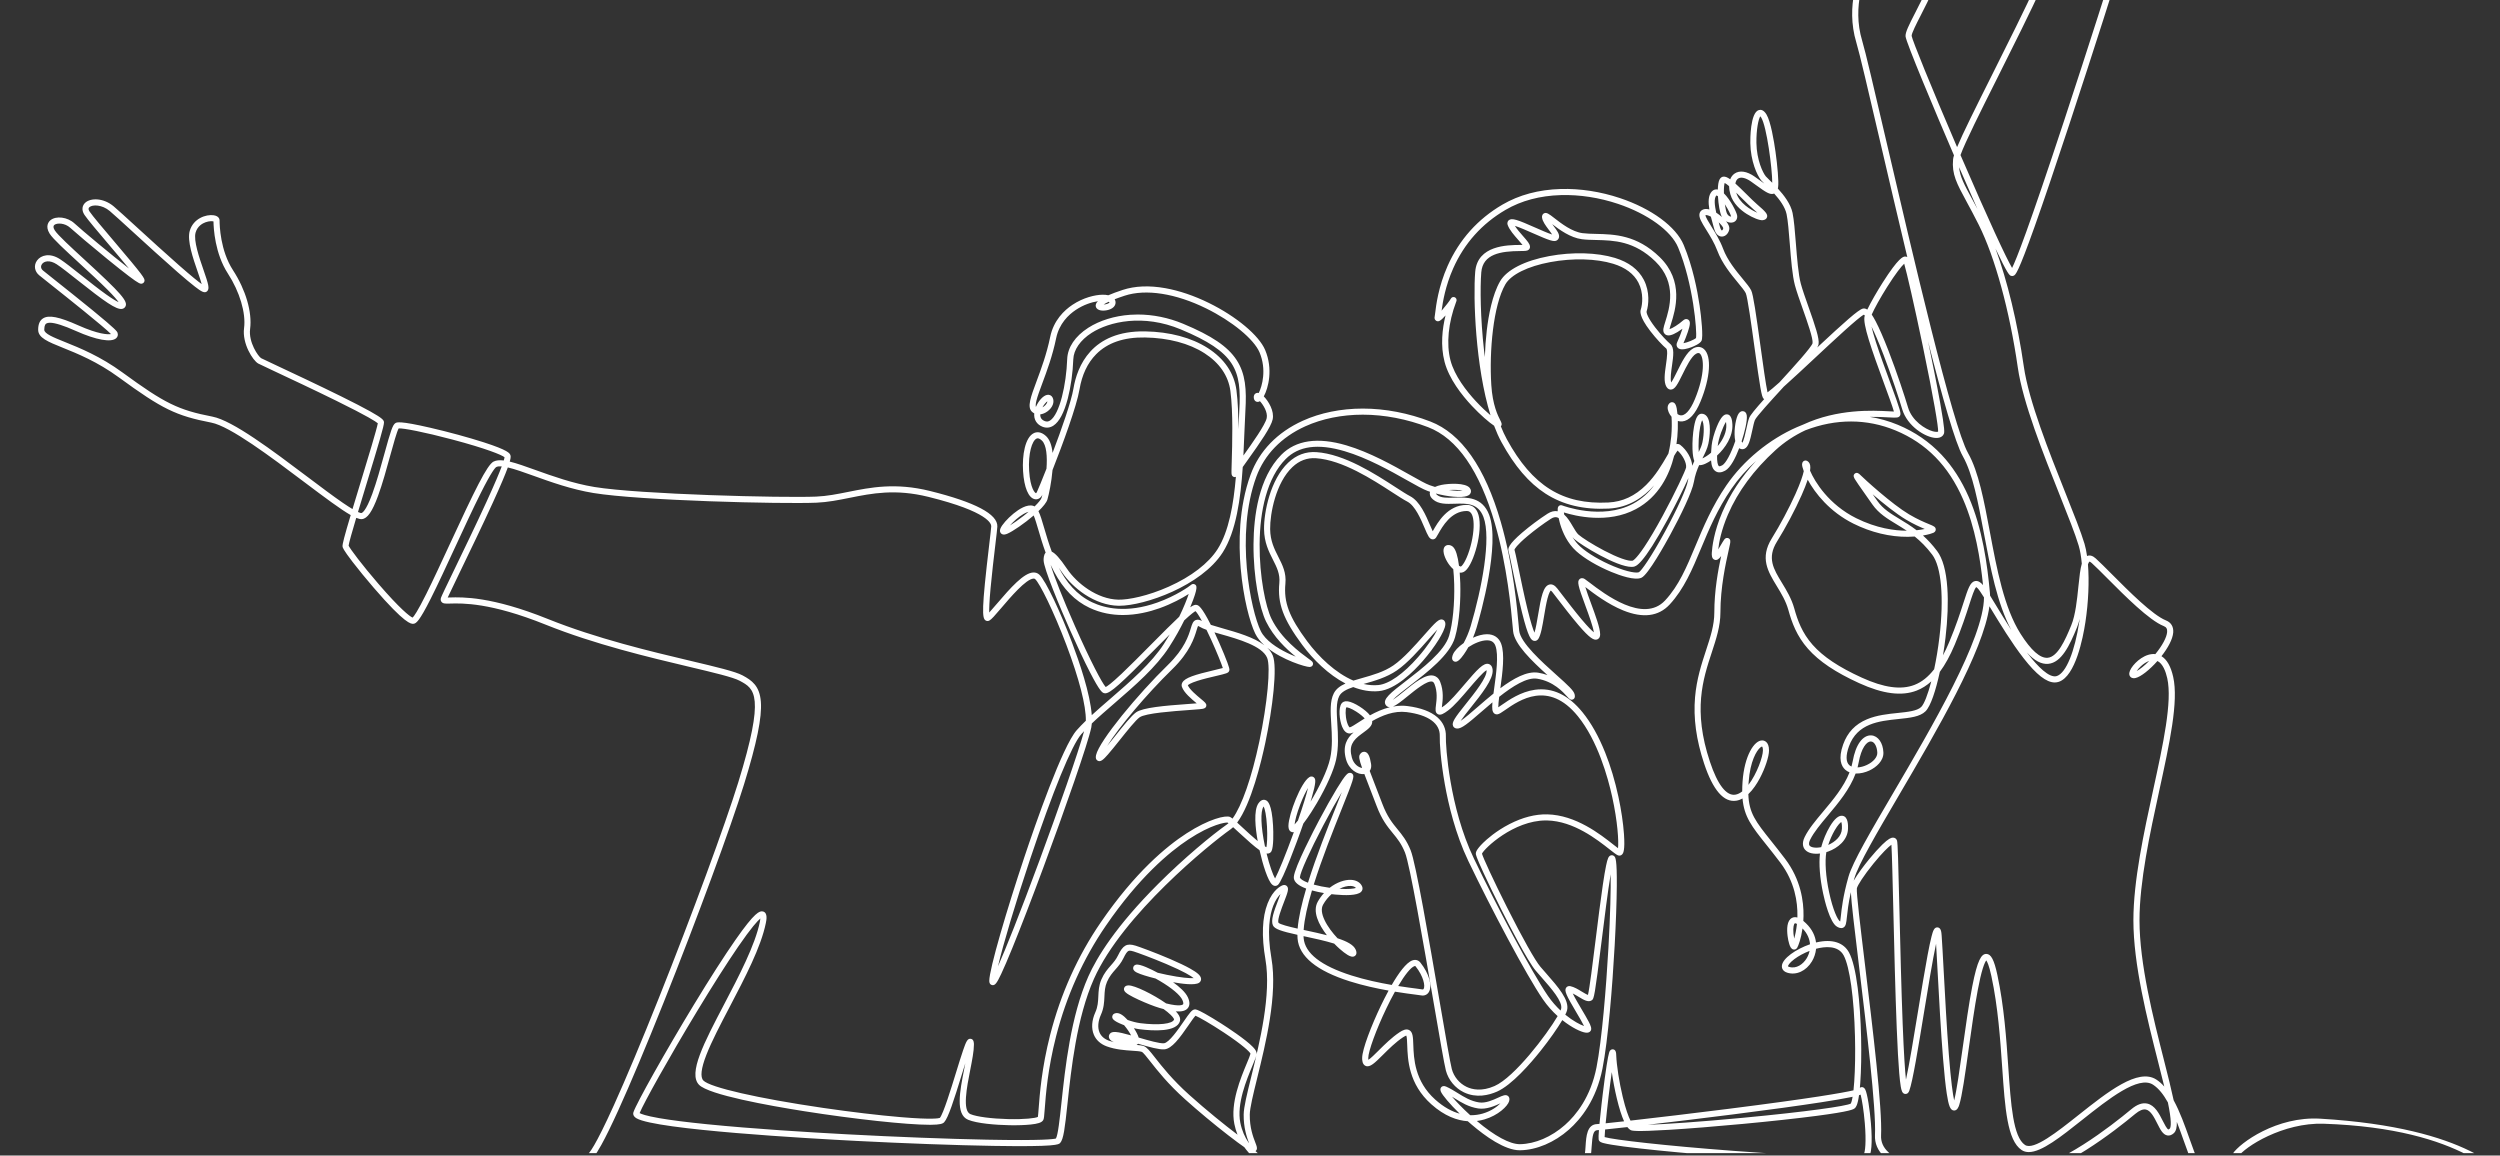 <?xml version="1.0" encoding="UTF-8" standalone="no"?>
<!DOCTYPE svg PUBLIC "-//W3C//DTD SVG 1.1//EN" "http://www.w3.org/Graphics/SVG/1.1/DTD/svg11.dtd">
<svg width="100%" height="100%" viewBox="0 0 794 367" version="1.1" xmlns="http://www.w3.org/2000/svg" xmlns:xlink="http://www.w3.org/1999/xlink" xml:space="preserve" xmlns:serif="http://www.serif.com/" style="fill-rule:evenodd;clip-rule:evenodd;stroke-linejoin:round;stroke-miterlimit:2;">
    <rect x="0" y="0" width="794" height="367" fill="#333333" stroke="none"/>
    <g transform="matrix(1,0,0,1,-5778,-800)">
        <g id="Meet-the-team-pop-up" serif:id="Meet the team pop up">
        </g>
        <g id="Artboard2" transform="matrix(0.745,0,0,1,1475.03,-0.964)">
            <rect x="5778.15" y="800.964" width="1065.66" height="366.226" style="fill:none;"/>
            <clipPath id="_clip1">
                <rect x="5778.15" y="800.964" width="1065.66" height="366.226"/>
            </clipPath>
            <g clip-path="url(#_clip1)">
                <g transform="matrix(2.686,0,0,2,6682.02,1140.4)">
                    <path d="M-8.439,-198.364C-8.081,-197.065 -7.699,-196.127 -7.318,-195.65C-7.435,-195.936 -7.564,-196.247 -7.696,-196.564C-7.917,-197.092 -8.167,-197.693 -8.439,-198.364M-30.536,-180.021C-30.265,-179.528 -30,-179.023 -29.743,-178.526C-29.714,-178.469 -29.684,-178.412 -29.655,-178.357C-29.032,-179.537 -27.835,-182.373 -27.485,-184.866C-27.219,-186.756 -27.664,-187.264 -27.763,-187.286C-27.814,-187.297 -28,-187.179 -28.102,-186.842C-28.278,-186.264 -28.744,-185.448 -29.237,-184.585C-29.872,-183.473 -30.662,-182.09 -30.662,-181.424C-30.662,-181.039 -30.614,-180.57 -30.536,-180.021M-57.999,-151.25C-58.293,-150.833 -58.648,-149.141 -58.616,-147.011C-58.574,-144.308 -57.594,-142.273 -57.125,-141.711C-57.025,-141.591 -56.799,-141.372 -56.537,-141.118C-56.405,-140.989 -56.259,-140.848 -56.104,-140.695C-56.109,-142.947 -56.97,-149.599 -57.854,-151.049C-57.914,-151.146 -57.963,-151.21 -57.999,-151.25M-26.449,-143.168C-26.322,-141.683 -25.629,-140.405 -24.402,-138.141C-24.133,-137.644 -23.847,-137.116 -23.54,-136.537C-24.437,-138.551 -25.421,-140.794 -26.449,-143.168M-61.82,-139.12C-61.342,-137.483 -59.539,-136.383 -58.465,-135.937C-58.647,-136.103 -58.87,-136.299 -59.131,-136.524C-59.628,-136.95 -60.236,-137.555 -60.88,-138.195C-61.154,-138.467 -61.482,-138.793 -61.82,-139.12M-63.627,-137.279C-63.524,-136.56 -63.391,-136.022 -63.283,-135.807C-63.122,-135.484 -62.89,-135.38 -62.797,-135.35C-62.721,-135.325 -62.665,-135.325 -62.633,-135.329C-62.634,-135.335 -62.635,-135.343 -62.637,-135.352C-62.693,-135.618 -63.094,-136.47 -63.627,-137.279M-64.995,-135.941C-64.961,-135.92 -64.928,-135.898 -64.895,-135.877C-64.643,-135.71 -64.357,-135.494 -64.082,-135.25C-64.106,-135.29 -64.128,-135.331 -64.149,-135.374C-64.418,-135.912 -64.652,-137.262 -64.724,-138.556C-64.849,-138.646 -64.932,-138.675 -64.966,-138.676C-64.969,-138.674 -64.973,-138.67 -64.979,-138.663C-65.387,-138.227 -65.243,-137.057 -64.995,-135.941M-64.603,-134.415C-64.595,-134.389 -64.588,-134.363 -64.581,-134.338C-64.517,-134.108 -64.457,-133.894 -64.407,-133.703C-64.288,-133.249 -64.133,-133.124 -64.101,-133.118C-64.057,-133.12 -63.91,-133.25 -63.879,-133.476C-63.901,-133.642 -64.182,-134.02 -64.603,-134.415M-26.227,-145.095C-21.676,-134.535 -18.958,-128.732 -18.039,-127.165C-17.39,-128.456 -15.46,-133.311 -9.727,-150.722C-5.883,-162.399 -2.067,-174.45 -1.529,-176.205C-1.157,-177.415 -0.615,-178.526 -0.042,-179.703C1.211,-182.272 2.631,-185.184 3.004,-190.435C3.234,-193.675 3.062,-197.677 2.532,-201.415C2.062,-204.734 1.506,-206.481 1.186,-207.106C1.122,-206.875 1.049,-206.451 1.013,-205.688C0.97,-204.753 0.994,-203.604 1.015,-202.591C1.059,-200.509 1.054,-199.75 0.826,-199.408C0.703,-199.223 0.487,-199.136 0.277,-199.186C-0.089,-199.274 -0.17,-199.668 -0.242,-200.015C-0.299,-200.293 -0.364,-200.688 -0.438,-201.222C-0.577,-202.21 -0.734,-203.56 -0.902,-204.99C-1.116,-206.828 -1.36,-208.911 -1.604,-210.57C-1.7,-211.228 -1.787,-211.746 -1.863,-212.154C-1.894,-210.665 -1.806,-208.441 -1.746,-206.902C-1.662,-204.766 -1.59,-202.922 -1.693,-202.203C-1.768,-201.675 -2.072,-201.609 -2.247,-201.616C-2.729,-201.636 -2.778,-202.108 -2.86,-202.89C-2.913,-203.391 -2.97,-204.098 -3.037,-205.051C-3.158,-206.794 -3.285,-209.045 -3.398,-211.031C-3.511,-213.045 -3.61,-214.785 -3.676,-215.547C-3.758,-216.504 -4.078,-217.164 -4.531,-217.312C-4.772,-217.391 -5.001,-217.305 -5.136,-217.177C-5.336,-216.504 -5.078,-212.405 -4.89,-209.399C-4.682,-206.098 -4.486,-202.98 -4.628,-201.87C-4.685,-201.417 -4.877,-201.185 -5.196,-201.181L-5.206,-201.181C-5.695,-201.181 -5.828,-201.738 -5.982,-202.383C-6.102,-202.884 -6.243,-203.594 -6.414,-204.552C-6.727,-206.302 -7.087,-208.604 -7.404,-210.635C-7.753,-212.864 -8.082,-214.969 -8.261,-215.782C-8.611,-217.371 -9.138,-217.876 -9.256,-217.878C-9.26,-217.878 -9.633,-217.763 -9.999,-216.281C-10.374,-214.759 -10.255,-210.148 -9.722,-205.556C-9.613,-204.619 -9.493,-203.725 -9.363,-202.885C-8.96,-202.187 -8.57,-201.353 -8.188,-200.361C-7.667,-199.01 -7.188,-197.861 -6.803,-196.937C-6.479,-196.161 -6.224,-195.548 -6.066,-195.109C-5.903,-194.654 -5.7,-194.089 -6.128,-193.811C-6.594,-193.508 -7.065,-193.967 -7.927,-194.876C-9.058,-196.069 -9.83,-199.654 -10.288,-202.55C-11.922,-205.282 -13.595,-205.311 -15.415,-205.027C-15.513,-205.012 -15.602,-204.997 -15.682,-204.983C-15.031,-204.363 -13.921,-203.163 -13.619,-200.714C-13.406,-198.99 -12.578,-196.968 -11.701,-194.826C-10.278,-191.351 -8.665,-187.413 -9.022,-183.311C-9.369,-179.318 -15.455,-167.17 -20.344,-157.408C-22.981,-152.144 -25.493,-147.13 -26.227,-145.095M-161.421,-121.796C-161.805,-121.618 -162.058,-121.473 -162.224,-121.363C-162.013,-121.371 -161.758,-121.413 -161.541,-121.508C-161.355,-121.59 -161.301,-121.668 -161.297,-121.682C-161.297,-121.684 -161.297,-121.69 -161.3,-121.701C-161.304,-121.721 -161.342,-121.757 -161.421,-121.796M-66.705,-135.553C-66.705,-135.261 -66.157,-134.378 -65.752,-133.726C-65.15,-132.758 -64.401,-131.553 -63.907,-130.224C-63.221,-128.377 -61.879,-126.749 -60.801,-125.442C-60.182,-124.691 -59.692,-124.097 -59.447,-123.606C-59.12,-122.952 -58.672,-119.828 -57.973,-114.76C-57.588,-111.971 -57.123,-108.595 -56.854,-107.41C-56.448,-107.702 -55.773,-108.276 -54.955,-109.005C-52.852,-111.304 -49.862,-114.585 -49.706,-115.219C-49.591,-115.929 -50.563,-118.681 -51.273,-120.69C-51.768,-122.093 -52.236,-123.418 -52.505,-124.413C-52.921,-125.955 -53.124,-128.52 -53.32,-131C-53.47,-132.887 -53.611,-134.669 -53.83,-135.714C-54.066,-136.843 -54.93,-138.014 -55.799,-138.98C-55.8,-138.98 -55.801,-138.979 -55.802,-138.979C-56.445,-138.709 -57.194,-139.25 -58.554,-140.231C-58.83,-140.431 -59.143,-140.657 -59.477,-140.892C-60.33,-141.491 -61.101,-141.663 -61.54,-141.351C-61.757,-141.197 -61.897,-140.923 -61.955,-140.572C-61.474,-140.141 -60.899,-139.579 -60.197,-138.882C-59.566,-138.254 -58.97,-137.662 -58.501,-137.259C-57.16,-136.108 -56.792,-135.701 -56.932,-135.228C-57.012,-134.96 -57.238,-134.8 -57.604,-134.752C-58.076,-134.69 -59.205,-135.13 -60.177,-135.754C-61.12,-136.359 -62.333,-137.391 -62.756,-138.872C-62.887,-139.329 -62.953,-139.763 -62.956,-140.161C-63.239,-140.401 -63.485,-140.584 -63.655,-140.664C-63.731,-140.425 -63.801,-139.881 -63.775,-139.013C-62.751,-138.011 -61.806,-136.105 -61.689,-135.552C-61.581,-135.037 -61.821,-134.582 -62.287,-134.42C-62.623,-134.303 -63.051,-134.355 -63.435,-134.585C-63.097,-134.172 -62.873,-133.741 -62.916,-133.374C-62.994,-132.716 -63.475,-132.191 -64.035,-132.152C-64.319,-132.132 -65.019,-132.219 -65.344,-133.457C-65.393,-133.644 -65.451,-133.853 -65.514,-134.077C-65.622,-134.465 -65.739,-134.885 -65.845,-135.315C-65.848,-135.316 -65.85,-135.317 -65.852,-135.318C-66.304,-135.552 -66.597,-135.587 -66.705,-135.553M-171.154,-105.992C-171.362,-105.846 -171.685,-105.488 -171.932,-105.036C-171.849,-105.08 -171.775,-105.127 -171.714,-105.171C-171.374,-105.419 -171.158,-105.747 -171.154,-105.992M-106.696,-122.549C-106.582,-122.549 -106.496,-122.511 -106.489,-122.508C-106.346,-122.444 -106.112,-122.228 -106.242,-121.868C-106.251,-121.845 -106.264,-121.81 -106.281,-121.765C-107.525,-118.476 -107.852,-115.101 -107.177,-112.506C-106.533,-110.029 -104.629,-107.604 -103.145,-106.006C-102.275,-105.07 -101.459,-104.315 -100.82,-103.772C-103.219,-111.515 -103.589,-122.432 -103.25,-126.55C-102.902,-130.771 -98.149,-130.807 -96.119,-130.822C-95.994,-130.823 -95.862,-130.824 -95.74,-130.826C-95.923,-131.059 -96.182,-131.353 -96.394,-131.594C-97.061,-132.352 -97.818,-133.211 -98.089,-133.978C-98.236,-134.393 -98.036,-134.638 -97.943,-134.725C-97.455,-135.176 -96.505,-134.812 -93.694,-133.566C-92.85,-133.193 -91.664,-132.667 -91.04,-132.479C-91.182,-132.709 -91.405,-133.006 -91.573,-133.229C-92.057,-133.874 -92.558,-134.54 -92.639,-135.155C-92.695,-135.581 -92.461,-135.764 -92.358,-135.823C-91.944,-136.061 -91.548,-135.753 -90.681,-135.079C-89.57,-134.215 -87.891,-132.909 -86.197,-132.691C-85.55,-132.608 -84.826,-132.592 -84.059,-132.575C-81.182,-132.509 -77.601,-132.428 -73.979,-128.899C-70.049,-125.069 -71.48,-120.496 -72.167,-118.299C-72.277,-117.947 -72.374,-117.639 -72.411,-117.446C-71.957,-117.574 -70.954,-118.207 -70.272,-118.816C-69.852,-119.19 -69.536,-119.028 -69.42,-118.941C-69.077,-118.684 -69.096,-118.215 -69.5,-117.01C-69.717,-116.362 -69.988,-115.688 -70.198,-115.219C-69.605,-115.31 -68.466,-115.782 -68.204,-116.039C-68.018,-117.045 -68.644,-124.677 -71.048,-130.436C-72.143,-133.06 -75.886,-135.771 -80.583,-137.343C-83.555,-138.339 -86.686,-138.821 -89.64,-138.737C-92.974,-138.643 -95.934,-137.853 -98.438,-136.388C-102.187,-134.196 -104.981,-131.071 -106.742,-127.101C-107.981,-124.307 -108.399,-121.78 -108.582,-120.381C-107.995,-121.057 -107.282,-121.98 -107.138,-122.254C-107.012,-122.493 -106.834,-122.549 -106.696,-122.549M-40.316,-119.763C-40.119,-119.472 -39.909,-119.112 -39.681,-118.676C-39.117,-117.598 -38.447,-116.062 -37.689,-114.109C-36.31,-110.555 -35.034,-106.647 -34.554,-105.019C-33.922,-102.876 -31.813,-101.558 -30.632,-101.231C-30.1,-101.084 -29.841,-101.145 -29.777,-101.179C-29.722,-101.86 -30.448,-106.288 -32.219,-114.802C-33.568,-121.288 -34.756,-126.446 -35.162,-127.843C-35.611,-127.424 -36.53,-126.28 -37.877,-124.14C-38.95,-122.436 -39.893,-120.737 -40.316,-119.763M-60.804,-99.344L-60.803,-99.344L-60.804,-99.344ZM-63.444,-102.724C-63.901,-102.031 -64.636,-100.141 -64.759,-98.892C-64.759,-98.889 -64.76,-98.885 -64.76,-98.882C-63.83,-99.996 -63.332,-101.216 -63.398,-102.285C-63.41,-102.472 -63.426,-102.615 -63.444,-102.724M-67.237,-102.986C-67.423,-102.626 -67.68,-101.567 -67.773,-99.954C-67.82,-99.137 -67.809,-98.458 -67.768,-97.937C-67.508,-98.47 -67.297,-98.962 -67.189,-99.466C-66.883,-100.902 -66.907,-102.527 -67.237,-102.986M-156.808,-119.773C-154.396,-119.773 -151.93,-119.273 -149.609,-118.306C-145.062,-116.411 -142.526,-114.693 -141.129,-112.561C-139.689,-110.363 -139.524,-107.836 -139.725,-104.47C-139.793,-103.33 -139.841,-102.086 -139.893,-100.77C-139.936,-99.676 -139.98,-98.536 -140.04,-97.375C-138.617,-99.367 -136.569,-102.254 -136.342,-103.323C-136.148,-104.24 -136.883,-105.421 -137.417,-106.01C-137.634,-105.873 -137.823,-105.882 -137.958,-105.925C-138.071,-105.961 -138.339,-106.09 -138.391,-106.51C-138.448,-106.962 -138.23,-107.164 -138.095,-107.245C-137.948,-107.332 -137.784,-107.354 -137.606,-107.309C-137.057,-108.391 -136.335,-111.042 -137.478,-113.757C-138.359,-115.85 -141.844,-118.723 -145.953,-120.743C-150.809,-123.131 -155.525,-123.866 -158.891,-122.76C-159.518,-122.554 -160.037,-122.367 -160.468,-122.199C-160.419,-122.116 -160.382,-122.026 -160.359,-121.93C-160.235,-121.422 -160.471,-120.779 -161.504,-120.499C-162.173,-120.317 -163.244,-120.3 -163.453,-120.998C-163.559,-121.351 -163.373,-121.653 -163.128,-121.886C-164.12,-121.74 -165.407,-121.327 -166.633,-120.51C-167.796,-119.735 -169.283,-118.327 -169.758,-116.017C-170.334,-113.216 -171.236,-110.787 -171.961,-108.836C-172.367,-107.743 -172.718,-106.8 -172.891,-106.097C-173.047,-105.463 -173.011,-105.201 -172.972,-105.098C-172.582,-106.038 -171.841,-106.889 -171.197,-107.013C-170.829,-107.083 -170.495,-106.922 -170.326,-106.592C-169.972,-105.904 -170.308,-104.998 -171.143,-104.389C-171.512,-104.12 -171.903,-103.963 -172.278,-103.918C-172.303,-103.393 -172.076,-103.052 -171.57,-102.85C-171.27,-102.73 -171.001,-102.758 -170.723,-102.939C-169.203,-103.93 -168.149,-108.672 -168.007,-112.685C-167.941,-114.556 -166.752,-116.326 -164.66,-117.669C-162.855,-118.826 -160.489,-119.559 -157.996,-119.732C-157.602,-119.76 -157.205,-119.773 -156.808,-119.773M-107.409,-91.903C-106.478,-91.767 -105.71,-91.745 -105.246,-91.791C-105.708,-91.907 -106.521,-91.972 -107.409,-91.903M-172.688,-100.111C-172.78,-100.111 -172.841,-100.082 -172.875,-100.066C-173.585,-99.731 -174.217,-97.727 -174.046,-94.956C-173.87,-92.101 -173.089,-91.404 -172.953,-91.394C-172.944,-91.399 -172.883,-91.446 -172.817,-91.583C-172.642,-91.946 -172.045,-93.382 -171.294,-95.291C-171.154,-97.208 -171.277,-99.063 -172.03,-99.762C-172.333,-100.044 -172.547,-100.111 -172.688,-100.111M-99.182,-102.02C-98.892,-101.29 -98.575,-100.6 -98.229,-99.966C-94.188,-92.557 -89.369,-89.554 -82.114,-89.921C-79.856,-90.036 -77.895,-90.948 -76.119,-92.71C-74.611,-94.206 -73.579,-95.985 -72.825,-97.284C-72.74,-97.431 -72.66,-97.568 -72.585,-97.697C-72.34,-98.71 -72.205,-99.654 -72.133,-100.431C-72.029,-101.551 -72.034,-102.677 -72.089,-103.539C-72.182,-103.645 -72.269,-103.761 -72.348,-103.887C-72.64,-104.35 -72.855,-105.012 -72.579,-105.481C-72.368,-105.842 -72.059,-105.895 -71.84,-105.824C-71.503,-105.716 -71.267,-105.358 -71.149,-103.976C-71.052,-103.902 -70.944,-103.841 -70.826,-103.801C-70.046,-103.536 -69.155,-104.457 -68.383,-106.329C-66.75,-110.285 -66.941,-112.981 -67.584,-113.558C-67.65,-113.617 -67.805,-113.756 -68.185,-113.548C-68.941,-113.135 -69.757,-111.471 -70.354,-110.256C-71.141,-108.653 -71.548,-107.881 -72.182,-107.852C-72.345,-107.845 -72.653,-107.89 -72.887,-108.275C-73.365,-109.06 -73.175,-110.392 -72.973,-111.801C-72.879,-112.46 -72.79,-113.082 -72.783,-113.587C-72.774,-114.21 -72.898,-114.344 -72.923,-114.365C-73.463,-114.809 -74.557,-115.967 -75.453,-117.135C-77.302,-119.545 -77.046,-120.331 -76.962,-120.59C-76.719,-121.336 -76.488,-123.185 -77.35,-124.843C-78.077,-126.239 -79.423,-127.245 -81.351,-127.834C-84.05,-128.658 -87.78,-128.757 -91.329,-128.097C-94.901,-127.434 -97.567,-126.114 -98.462,-124.566C-100.379,-121.249 -101.037,-114.016 -100.695,-108.586C-100.493,-105.373 -99.638,-103.696 -99.273,-102.98C-99.084,-102.609 -98.934,-102.315 -99.174,-102.029C-99.177,-102.026 -99.179,-102.023 -99.182,-102.02M-329.465,-118.468C-329.716,-118.468 -329.908,-118.425 -330.042,-118.338C-330.121,-118.287 -330.362,-118.13 -330.362,-117.348C-330.362,-116.727 -328.922,-116.146 -327.098,-115.412C-324.722,-114.454 -321.467,-113.143 -317.938,-110.563C-311.227,-105.656 -309.093,-104.608 -303.666,-103.556C-300.449,-102.932 -294.161,-98.195 -288.614,-94.015C-286.506,-92.427 -284.516,-90.927 -282.953,-89.855C-282.326,-89.426 -281.83,-89.109 -281.44,-88.877C-281.083,-90.064 -280.657,-91.469 -280.152,-93.126C-279.001,-96.907 -277.582,-101.565 -277.423,-102.499C-277.724,-102.768 -278.978,-103.595 -284.038,-106.09C-287.513,-107.803 -291.569,-109.706 -293.993,-110.843C-295.559,-111.578 -296.258,-111.906 -296.408,-111.991C-297.233,-112.455 -298.979,-115.134 -298.65,-117.624C-298.337,-119.998 -299.343,-123.393 -301.214,-126.275C-303.282,-129.459 -303.488,-133.452 -303.504,-134.554C-303.702,-134.609 -304.19,-134.631 -304.77,-134.42C-305.231,-134.252 -306.048,-133.817 -306.342,-132.787C-306.701,-131.53 -305.763,-128.811 -305.078,-126.826C-304.306,-124.591 -304.083,-123.864 -304.522,-123.46C-304.919,-123.093 -305.434,-123.417 -306.435,-124.189C-307.113,-124.713 -308.028,-125.478 -309.233,-126.529C-311.417,-128.434 -314.106,-130.893 -316.266,-132.868C-317.934,-134.393 -319.374,-135.71 -319.968,-136.209C-321.199,-137.243 -322.704,-137.259 -323.2,-136.815C-323.273,-136.75 -323.468,-136.575 -323.168,-136.125C-322.705,-135.43 -320.953,-133.366 -319.26,-131.37C-314.565,-125.837 -314.389,-125.502 -314.456,-125.097C-314.487,-124.912 -314.616,-124.759 -314.794,-124.698C-315.075,-124.601 -315.269,-124.611 -316.94,-125.875C-317.793,-126.52 -318.971,-127.454 -320.348,-128.577C-322.871,-130.634 -325.477,-132.845 -326.238,-133.542C-327.086,-134.319 -328.335,-134.354 -328.764,-133.999C-328.967,-133.83 -328.943,-133.538 -328.691,-133.134C-328.237,-132.404 -326.066,-130.41 -323.967,-128.481C-318.108,-123.098 -317.018,-121.843 -317.493,-121.021C-317.6,-120.835 -317.78,-120.709 -318,-120.667C-318.922,-120.491 -320.83,-121.86 -325.04,-125.201C-326.374,-126.26 -327.635,-127.261 -328.387,-127.749C-329.487,-128.463 -330.369,-128.268 -330.722,-127.785C-330.919,-127.514 -330.975,-127.099 -330.54,-126.743C-330.253,-126.509 -329.588,-125.979 -328.746,-125.309C-327.125,-124.02 -324.675,-122.072 -322.647,-120.411C-318.913,-117.354 -318.81,-117.08 -318.735,-116.88C-318.619,-116.569 -318.692,-116.249 -318.932,-116.023C-319.711,-115.291 -322.107,-115.716 -325.342,-117.161C-327.289,-118.031 -328.67,-118.468 -329.465,-118.468M-89.825,-88.567C-89.817,-88.564 -89.809,-88.56 -89.801,-88.557C-89.814,-88.563 -89.822,-88.566 -89.825,-88.567M-174.131,-88.446C-174.366,-88.388 -174.646,-88.267 -174.951,-88.09C-175.77,-87.613 -176.564,-86.877 -177.089,-86.285C-176.516,-86.634 -175.747,-87.159 -174.89,-87.83C-174.617,-88.044 -174.364,-88.25 -174.131,-88.446M-40.163,-91.221C-40.029,-91.032 -39.894,-90.839 -39.757,-90.646L-39.402,-90.142C-38.521,-88.892 -37.296,-88.149 -35.879,-87.29C-35.028,-86.774 -34.124,-86.226 -33.197,-85.517C-32.688,-85.57 -32.252,-85.643 -31.901,-85.717C-32.608,-86.012 -33.641,-86.469 -34.883,-87.206C-36.435,-88.128 -38.508,-89.798 -40.163,-91.221M-89.125,-87.996C-88.57,-87.507 -88.14,-86.775 -87.746,-86.103C-87.437,-85.578 -87.146,-85.081 -86.871,-84.834C-86.352,-84.366 -84.639,-83.258 -82.776,-82.282C-80.67,-81.179 -78.995,-80.577 -78.296,-80.671C-78.25,-80.68 -77.783,-80.826 -76.427,-82.845C-75.612,-84.058 -74.61,-85.752 -73.53,-87.743C-71.453,-91.568 -69.854,-95.052 -69.777,-95.484C-69.692,-96.232 -70.31,-97.439 -71.13,-98.164C-71.27,-97.998 -71.47,-97.678 -71.679,-97.326C-72.422,-94.352 -74.08,-90.834 -77.748,-88.869C-82.183,-86.492 -87.376,-87.774 -89.174,-88.342C-89.162,-88.238 -89.146,-88.122 -89.125,-87.996M-87.807,-84.422C-87.47,-83.878 -87.059,-83.356 -86.558,-82.904C-85.393,-81.851 -83.373,-80.66 -81.289,-79.796C-78.93,-78.818 -77.59,-78.697 -77.265,-78.854C-76.895,-79.048 -75.365,-81.176 -73.128,-85.295C-71.157,-88.926 -69.695,-92.174 -69.49,-93.376C-69.466,-93.522 -69.439,-93.664 -69.409,-93.803C-70.16,-92.12 -71.494,-89.463 -72.669,-87.299C-76.678,-79.911 -77.76,-79.765 -78.167,-79.711C-78.25,-79.7 -78.339,-79.694 -78.432,-79.694C-80.803,-79.694 -86.453,-83.155 -87.519,-84.114C-87.618,-84.203 -87.714,-84.307 -87.807,-84.422M-170.453,-82.111C-169.927,-81.871 -169.206,-81.127 -168.03,-79.384C-166.476,-77.082 -163.264,-74.569 -159.882,-74.491C-158.286,-74.455 -155.196,-75.078 -151.89,-76.555C-148.323,-78.149 -145.568,-80.268 -144.134,-82.521C-142.351,-85.323 -141.604,-89.616 -141.233,-93.997C-141.331,-93.957 -141.431,-93.953 -141.502,-93.965C-141.771,-94.01 -141.915,-94.212 -141.929,-94.566C-141.933,-94.662 -141.933,-94.796 -141.931,-94.986C-141.926,-95.33 -141.911,-95.811 -141.893,-96.421C-141.81,-99.148 -141.656,-104.225 -142.106,-107.641C-142.423,-110.039 -143.846,-112.111 -146.224,-113.632C-148.667,-115.197 -151.926,-116.059 -155.647,-116.127C-159.003,-116.188 -161.617,-115.289 -163.42,-113.456C-164.778,-112.075 -165.664,-110.199 -166.053,-107.879C-166.503,-105.199 -168.738,-99.14 -170.336,-95.076C-170.494,-93.158 -170.902,-91.244 -171.143,-90.41C-171.284,-89.919 -171.837,-89.25 -172.57,-88.546C-172.266,-87.945 -172,-87.035 -171.644,-85.817C-171.318,-84.704 -170.944,-83.423 -170.453,-82.111M-282.056,-83.069C-281.828,-82.562 -279.944,-80.04 -277.336,-77.014C-273.947,-73.082 -272.348,-71.809 -271.9,-71.643C-271.697,-71.829 -271.145,-72.565 -269.728,-75.406C-268.64,-77.588 -267.359,-80.359 -266.003,-83.292C-262.057,-91.827 -260.084,-95.905 -259.045,-96.423C-258.627,-96.631 -258.086,-96.673 -257.431,-96.592C-257.35,-96.861 -257.319,-97.018 -257.311,-97.109C-257.746,-97.479 -260.208,-98.486 -265.572,-99.915C-270.056,-101.111 -273.405,-101.747 -274.109,-101.686C-274.394,-101.22 -274.976,-99.103 -275.448,-97.385C-276.027,-95.278 -276.684,-92.891 -277.387,-90.971C-278.303,-88.473 -279.067,-87.37 -279.941,-87.282C-280.171,-87.259 -280.471,-87.326 -280.847,-87.482C-281.502,-85.28 -282.01,-83.493 -282.056,-83.069M-271.957,-71.598L-271.958,-71.598L-271.957,-71.598M-21.531,-75.13C-21.243,-74.666 -20.92,-74.132 -20.562,-73.543C-19.869,-72.401 -19.048,-71.046 -18.169,-69.683C-20.42,-73.889 -21.484,-79.565 -22.515,-85.069C-23.423,-89.912 -24.28,-94.487 -25.866,-97.282C-27.057,-99.38 -29.103,-106.576 -31.376,-115.5C-31.33,-115.28 -31.285,-115.066 -31.242,-114.857C-30.721,-112.35 -29.987,-108.73 -29.448,-105.718C-28.668,-101.368 -28.79,-101.039 -28.863,-100.842C-28.942,-100.63 -29.224,-100.141 -30.116,-100.169C-31.771,-100.226 -34.684,-102.036 -35.483,-104.745C-35.926,-106.247 -37.116,-109.905 -38.425,-113.326C-39.242,-115.463 -39.872,-116.892 -40.347,-117.847C-40.216,-117.275 -39.998,-116.481 -39.646,-115.379C-39.016,-113.411 -38.161,-111.086 -37.407,-109.034C-35.677,-104.331 -35.608,-104.009 -35.861,-103.661C-36.083,-103.355 -36.416,-103.373 -37.658,-103.439C-38.39,-103.479 -39.414,-103.533 -40.631,-103.521C-39.111,-103.282 -37.614,-102.859 -36.151,-102.252C-33.471,-101.138 -31.135,-99.532 -29.211,-97.477C-27.504,-95.655 -26.066,-93.421 -24.938,-90.837C-22.722,-85.763 -21.969,-80.035 -21.559,-75.612C-21.545,-75.456 -21.536,-75.295 -21.531,-75.13M-97.018,-82.429C-96.923,-82.132 -96.755,-81.324 -96.415,-79.678C-96.025,-77.786 -95.491,-75.193 -94.957,-73.002C-94.414,-70.776 -94.058,-69.737 -93.844,-69.252C-93.628,-69.925 -93.439,-71.057 -93.267,-72.083C-92.796,-74.904 -92.457,-76.645 -91.483,-76.89C-91.051,-76.999 -90.624,-76.788 -90.216,-76.261C-90.007,-75.991 -89.767,-75.678 -89.503,-75.335C-88.574,-74.122 -87.417,-72.614 -86.351,-71.347C-85.313,-70.114 -84.731,-69.557 -84.416,-69.306C-84.56,-70.265 -85.23,-72.087 -85.781,-73.583C-86.927,-76.699 -87.128,-77.403 -86.652,-77.782C-86.549,-77.865 -86.263,-78.028 -85.853,-77.76C-85.68,-77.647 -85.431,-77.457 -85.086,-77.193C-82.753,-75.409 -76.555,-70.67 -73.112,-74.366C-70.926,-76.712 -69.706,-79.635 -68.294,-83.019C-67.061,-85.974 -65.663,-89.325 -63.371,-92.662C-60.677,-96.582 -56.606,-99.942 -52.2,-101.879C-51.866,-102.026 -51.533,-102.164 -51.198,-102.293C-45.706,-104.84 -40.09,-104.539 -37.606,-104.406C-37.316,-104.391 -37.02,-104.375 -36.796,-104.369C-37.019,-105.173 -37.701,-107.029 -38.316,-108.7C-40.368,-114.283 -41.794,-118.327 -41.439,-119.528C-41.431,-119.554 -41.422,-119.582 -41.413,-119.611C-41.479,-119.684 -41.528,-119.724 -41.56,-119.747C-42.389,-119.357 -46.399,-115.611 -49.347,-112.856C-51.148,-111.174 -52.849,-109.585 -54.209,-108.372C-54.231,-108.353 -54.253,-108.333 -54.275,-108.314C-54.332,-108.251 -54.39,-108.188 -54.448,-108.124C-56.325,-106.074 -58.661,-103.521 -58.861,-103.005C-59.005,-102.632 -59.134,-102.034 -59.27,-101.401C-59.626,-99.744 -59.888,-98.718 -60.533,-98.447C-60.789,-98.338 -61.072,-98.368 -61.329,-98.53C-61.336,-98.534 -61.344,-98.539 -61.351,-98.544C-61.911,-97.069 -62.7,-95.451 -63.592,-94.968C-64.189,-94.645 -64.698,-94.618 -65.104,-94.888C-65.554,-95.187 -65.76,-95.77 -65.817,-96.603C-66.347,-96.234 -67.116,-95.796 -67.709,-95.854C-68.048,-95.1 -68.36,-94.246 -68.536,-93.214C-68.809,-91.609 -70.656,-87.815 -72.295,-84.801C-73.093,-83.331 -75.782,-78.496 -76.844,-77.982C-77.887,-77.477 -80.309,-78.341 -81.66,-78.901C-83.872,-79.819 -85.946,-81.047 -87.207,-82.186C-88.63,-83.47 -89.369,-85.189 -89.738,-86.404C-89.806,-86.626 -89.911,-87.017 -90,-87.444C-90.096,-87.503 -90.195,-87.546 -90.296,-87.57C-90.577,-87.637 -90.887,-87.558 -91.245,-87.328C-92.378,-86.601 -93.829,-85.526 -94.942,-84.591C-96.696,-83.117 -96.975,-82.552 -97.018,-82.429M-40.662,-174.764C-40.662,-174.763 -40.698,-174.747 -40.756,-174.66C-41.269,-173.89 -43.519,-168.811 -41.83,-163.241C-41.312,-161.529 -39.881,-155.38 -38.07,-147.595C-33.854,-129.476 -27.484,-102.094 -25.024,-97.76C-23.358,-94.825 -22.486,-90.172 -21.563,-85.247C-20.453,-79.325 -19.306,-73.201 -16.697,-69.075C-15.031,-66.44 -13.58,-65.157 -12.391,-65.263C-10.819,-65.402 -9.635,-67.997 -8.648,-70.417C-7.973,-72.073 -7.73,-74.46 -7.515,-76.567C-7.349,-78.193 -7.214,-79.397 -6.974,-80.21C-7.074,-81.329 -7.24,-82.311 -7.472,-83.087C-8.021,-84.922 -9.156,-87.775 -10.471,-91.077C-13.083,-97.639 -16.334,-105.805 -17.131,-111.351C-18.43,-120.379 -20.745,-128.849 -23.325,-134.009C-24.062,-135.482 -24.695,-136.649 -25.253,-137.679C-26.833,-140.594 -27.626,-142.056 -27.402,-144.425C-27.388,-144.581 -27.34,-144.788 -27.26,-145.046C-30.279,-152.06 -34.893,-163.058 -34.948,-163.949C-34.988,-164.589 -34.443,-165.685 -33.395,-167.728C-32.198,-170.062 -30.559,-173.259 -30.748,-174.901C-30.9,-176.214 -31.089,-177.365 -31.257,-178.38C-31.335,-178.858 -31.408,-179.299 -31.468,-179.703C-32.252,-181.106 -33.284,-182.733 -34.006,-182.945C-34.604,-183.12 -36.361,-182.983 -38.482,-182.595C-40.247,-182.272 -41.552,-181.911 -42.109,-181.691C-41.786,-181.473 -41.105,-181.206 -40.638,-181.169C-40.345,-181.146 -39.34,-181.301 -38.309,-181.505C-35.538,-182.78 -35.232,-182.493 -35.042,-182.317C-34.867,-182.152 -34.815,-181.906 -34.911,-181.689C-35.008,-181.468 -35.141,-181.166 -37.739,-180.63C-37.823,-180.613 -37.913,-180.595 -38.006,-180.576C-38.396,-180.398 -38.818,-180.195 -39.264,-179.968C-40.893,-179.142 -41.862,-178.504 -42.323,-178.117C-41.894,-178.162 -41.193,-178.297 -40.199,-178.572C-39.703,-178.936 -39.148,-179.252 -38.73,-179.471C-37.667,-180.029 -36.145,-180.652 -35.353,-180.572C-34.874,-180.524 -34.759,-180.186 -34.767,-179.994C-34.78,-179.645 -35.057,-179.417 -35.951,-179.022C-36.506,-178.777 -37.263,-178.489 -38.083,-178.212C-38.397,-178.106 -39.038,-177.896 -39.766,-177.688C-40.169,-177.378 -40.368,-177.143 -40.425,-177.018C-40.402,-177.006 -40.369,-176.991 -40.322,-176.975C-39.579,-176.72 -38.498,-177.091 -37.63,-177.389C-36.657,-177.723 -35.888,-177.987 -35.388,-177.537C-34.971,-177.162 -35.056,-176.536 -35.156,-176.097C-35.589,-174.2 -37.016,-173.178 -38.238,-173.007C-38.864,-172.919 -39.339,-173.08 -39.541,-173.447C-40.057,-174.384 -40.534,-174.773 -40.662,-174.764M3.724,-64.762C3.288,-64.606 2.827,-64.315 2.4,-63.919C2.097,-63.64 1.878,-63.37 1.735,-63.154C2.232,-63.419 2.945,-63.971 3.724,-64.762M-15.69,-66.1C-15.61,-65.996 -15.531,-65.893 -15.451,-65.791C-14.053,-63.999 -12.133,-61.95 -10.924,-62.367C-9.466,-62.87 -8.101,-66.199 -7.361,-71.056C-7.342,-71.182 -7.323,-71.309 -7.305,-71.435C-7.431,-70.944 -7.577,-70.479 -7.751,-70.052C-8.896,-67.244 -10.191,-64.486 -12.306,-64.299C-13.38,-64.204 -14.497,-64.796 -15.69,-66.1M-120.966,-61.104C-120.193,-60.926 -119.414,-60.859 -118.639,-60.931C-116.941,-61.088 -114.631,-62.713 -112.301,-65.387C-110.822,-67.084 -109.746,-68.734 -109.253,-69.748C-109.668,-69.314 -110.18,-68.733 -110.631,-68.221C-112.118,-66.535 -113.968,-64.437 -115.682,-63.255C-117.309,-62.134 -119.23,-61.593 -120.926,-61.116C-120.939,-61.112 -120.953,-61.108 -120.966,-61.104M-170.635,-80.03C-170.172,-78.391 -168.668,-74.579 -166.78,-70.308C-164.307,-64.712 -162.472,-61.243 -161.896,-60.619C-161.667,-60.73 -161.037,-61.15 -159.386,-62.71C-158.051,-63.972 -156.404,-65.636 -154.812,-67.246C-152.735,-69.345 -151.277,-70.797 -150.229,-71.782C-149.497,-73.289 -148.999,-74.558 -148.72,-75.395C-149.729,-74.75 -151.381,-73.835 -153.348,-73.133C-154.948,-72.561 -156.987,-72.054 -159.177,-72.054C-160.893,-72.054 -162.702,-72.365 -164.468,-73.201C-166.779,-74.294 -168.616,-76.165 -170.085,-78.92C-170.281,-79.288 -170.464,-79.659 -170.635,-80.03M-50.475,-93.542C-50.706,-92.843 -51.031,-92.019 -51.445,-91.082C-52.465,-88.776 -53.963,-85.951 -55.356,-83.708C-56.969,-81.11 -55.906,-79.364 -54.56,-77.154C-53.849,-75.985 -53.042,-74.661 -52.606,-73.087C-52.087,-71.215 -51.375,-69.222 -49.699,-67.325C-48.029,-65.435 -45.549,-63.778 -41.894,-62.109C-38.385,-60.507 -35.646,-60.132 -33.52,-60.962C-32.38,-61.407 -31.355,-62.218 -30.407,-63.442C-30.079,-64.979 -29.785,-66.721 -29.567,-68.563C-28.831,-74.808 -29.258,-79.693 -30.711,-81.63C-31.633,-82.86 -32.573,-83.778 -33.495,-84.518C-33.827,-84.492 -34.183,-84.475 -34.56,-84.472C-37.418,-84.444 -40.412,-85.168 -43.219,-86.565C-46.983,-88.439 -49.315,-91.398 -50.475,-93.542M-101.385,-69.004L-101.377,-69.004C-100.294,-69.002 -99.498,-68.472 -99.137,-67.512C-98.522,-65.879 -98.916,-62.889 -99.257,-60.428C-97.162,-61.994 -95.028,-63.172 -93.275,-62.899C-92.737,-62.814 -92.239,-62.681 -91.782,-62.515C-94.282,-64.772 -97.023,-67.407 -97.235,-69.476C-97.255,-69.668 -97.279,-69.932 -97.308,-70.26C-97.542,-72.87 -98.164,-79.804 -100.116,-86.557C-102.54,-94.946 -106.106,-100.1 -110.713,-101.877C-114.083,-103.177 -117.667,-103.865 -121.078,-103.868L-121.098,-103.868C-124.402,-103.868 -127.557,-103.228 -130.224,-102.018C-134.02,-100.294 -136.707,-97.52 -137.995,-93.994C-141.364,-84.77 -138.856,-72.752 -137.291,-69.524C-136.544,-67.985 -134.623,-66.794 -133.143,-66.066C-132.647,-65.822 -132.168,-65.614 -131.73,-65.441C-133.241,-66.661 -135.238,-68.548 -136.445,-71.015C-137.462,-73.093 -138.473,-77.978 -138.436,-83.294C-138.405,-87.768 -137.615,-93.863 -134.029,-97.493C-131.718,-99.832 -128.246,-100.338 -123.708,-98.999C-119.973,-97.896 -116.256,-95.799 -113.542,-94.268C-112.184,-93.502 -111.112,-92.897 -110.488,-92.673C-110.2,-92.569 -109.913,-92.476 -109.63,-92.392C-109.357,-92.521 -109.019,-92.628 -108.615,-92.712C-107.418,-92.96 -104.784,-93.08 -104.117,-92.233C-103.875,-91.927 -103.851,-91.578 -104.051,-91.3C-104.167,-91.139 -104.52,-90.648 -106.705,-90.842C-107.585,-90.92 -108.55,-91.097 -109.483,-91.346C-109.485,-91.344 -109.487,-91.341 -109.489,-91.339C-109.473,-91.305 -109.424,-91.233 -109.312,-91.134C-108.728,-90.621 -107.664,-90.656 -106.538,-90.693C-104.575,-90.757 -102.132,-90.837 -101.038,-87.965C-99.264,-83.309 -102.395,-72.193 -103.04,-70.012C-103.208,-69.445 -103.404,-68.918 -103.606,-68.444C-102.85,-68.785 -102.068,-69.004 -101.385,-69.004M-123.705,-57.394C-123.846,-57.121 -123.896,-56.065 -123.601,-55.047C-123.426,-54.442 -123.228,-54.242 -123.17,-54.21C-122.954,-54.244 -122.3,-54.667 -121.772,-55.008C-121.479,-55.198 -121.151,-55.41 -120.794,-55.629C-121.018,-55.889 -121.472,-56.295 -122.123,-56.711C-122.989,-57.265 -123.532,-57.406 -123.705,-57.394M-147.237,-70.323C-147.303,-70.191 -147.389,-69.906 -147.46,-69.67C-147.827,-68.456 -148.51,-66.196 -151.344,-63.435C-155.431,-59.454 -159.858,-54.169 -161.668,-51.257C-161.257,-51.756 -160.816,-52.308 -160.433,-52.788C-159.081,-54.485 -157.803,-56.087 -157.066,-56.605C-155.999,-57.354 -152.557,-57.656 -148.82,-57.924C-148.338,-57.959 -147.849,-57.994 -147.451,-58.027C-148.31,-58.742 -149.48,-59.719 -149.799,-60.646C-149.878,-60.873 -149.855,-61.109 -149.734,-61.329C-149.314,-62.091 -147.759,-62.573 -144.646,-63.306C-144.159,-63.42 -143.626,-63.546 -143.306,-63.638C-143.543,-64.365 -144.276,-66.203 -145.169,-68.158C-145.434,-68.739 -145.678,-69.253 -145.9,-69.705C-146.33,-69.859 -146.691,-70.013 -146.957,-70.177C-147.096,-70.262 -147.184,-70.303 -147.237,-70.323M-40.477,-51.973C-41.116,-51.973 -41.971,-50.947 -42.385,-48.649C-42.433,-48.379 -42.493,-48.114 -42.562,-47.852C-42.107,-47.876 -41.601,-48.004 -41.106,-48.234C-40.061,-48.72 -39.403,-49.488 -39.431,-50.19C-39.464,-51.043 -39.82,-51.929 -40.436,-51.972C-40.45,-51.973 -40.463,-51.973 -40.477,-51.973M-57.714,-51.171C-57.747,-51.17 -57.848,-51.141 -58.002,-51.014C-58.58,-50.539 -59.62,-48.848 -59.851,-45.524C-59.861,-45.373 -59.87,-45.226 -59.878,-45.083C-58.54,-46.839 -57.584,-49.558 -57.584,-50.55C-57.584,-51.006 -57.691,-51.147 -57.714,-51.171M-129.783,-44.587C-130.147,-43.99 -130.579,-43.115 -131.016,-41.977C-131.586,-40.496 -131.852,-39.383 -131.914,-38.795C-131.764,-38.95 -131.584,-39.163 -131.381,-39.423C-130.575,-41.754 -130.043,-43.516 -129.783,-44.587M-45.144,-39.181C-45.313,-39.082 -45.692,-38.735 -46.201,-37.853C-46.601,-37.16 -46.957,-36.347 -47.22,-35.54C-46.143,-36.014 -45.085,-36.906 -45.047,-38.141C-45.027,-38.778 -45.099,-39.065 -45.144,-39.181M-136.618,-35.305C-136.521,-35.248 -136.445,-35.209 -136.388,-35.184C-136.288,-35.671 -136.212,-36.899 -136.295,-38.463C-136.392,-40.267 -136.64,-41.287 -136.822,-41.648C-136.833,-41.633 -136.846,-41.616 -136.859,-41.597C-137.357,-40.868 -137.271,-38.436 -136.638,-35.4C-136.631,-35.368 -136.625,-35.337 -136.618,-35.305M-136.361,-34.177C-135.887,-32.251 -135.351,-30.795 -135.015,-30.213C-134.516,-31.131 -133.368,-33.883 -132.034,-37.576C-132.279,-37.524 -132.455,-37.61 -132.545,-37.673C-132.909,-37.93 -132.895,-38.458 -132.891,-38.632C-132.842,-40.421 -130.931,-45.46 -129.573,-46.308C-129.241,-46.516 -128.926,-46.39 -128.773,-46.184C-128.58,-45.924 -128.48,-45.502 -129.217,-42.974C-129.27,-42.792 -129.327,-42.602 -129.387,-42.404C-128.058,-44.619 -126.698,-47.333 -126.272,-49.291C-125.874,-51.121 -125.993,-53.047 -126.098,-54.747C-126.218,-56.698 -126.322,-58.382 -125.691,-59.619C-125.331,-60.327 -124.676,-60.801 -123.841,-61.174C-126.528,-62.574 -128.959,-64.962 -130.698,-67.309C-133.727,-71.397 -134.645,-73.879 -134.337,-77.144C-134.202,-78.565 -134.736,-79.62 -135.354,-80.84C-136.004,-82.124 -136.741,-83.579 -136.764,-85.688C-136.792,-88.343 -135.775,-93.559 -132.923,-96.253C-131.633,-97.472 -130.133,-98.033 -128.461,-97.919C-124.009,-97.618 -119.113,-94.442 -115.874,-92.34C-114.939,-91.734 -114.132,-91.211 -113.592,-90.931C-112.031,-90.123 -111.082,-87.888 -110.39,-86.256C-110.262,-85.955 -110.117,-85.613 -109.993,-85.353C-109.986,-85.364 -109.979,-85.376 -109.972,-85.388C-109.212,-86.739 -107.637,-89.539 -104.598,-89.539L-104.533,-89.539C-104.018,-89.532 -103.314,-89.328 -102.888,-88.397C-101.868,-86.169 -103.234,-80.907 -104.548,-79.345C-105.008,-78.799 -105.424,-78.733 -105.709,-78.787C-105.667,-78.266 -105.637,-77.711 -105.619,-77.129C-105.544,-74.598 -105.725,-71.001 -106.458,-68.496C-107.268,-65.726 -110.797,-63.008 -113.632,-60.824C-114.625,-60.059 -115.805,-59.15 -116.333,-58.584C-115.837,-58.892 -115.099,-59.492 -114.559,-59.931C-112.856,-61.315 -111.096,-62.747 -109.824,-62.416C-109.506,-62.334 -109.072,-62.099 -108.813,-61.451C-108.221,-59.971 -108.405,-58.519 -108.515,-57.652C-108.526,-57.565 -108.537,-57.471 -108.548,-57.381C-108.445,-57.448 -108.313,-57.538 -108.146,-57.662C-107.254,-58.319 -106.082,-59.696 -104.948,-61.028C-102.929,-63.401 -101.921,-64.53 -101.091,-64.273C-100.851,-64.199 -100.551,-63.982 -100.484,-63.365C-100.326,-61.886 -102.266,-59.463 -103.978,-57.324C-104.516,-56.652 -105.192,-55.807 -105.568,-55.24C-104.9,-55.681 -103.815,-56.623 -102.896,-57.421C-102.089,-58.121 -101.23,-58.867 -100.351,-59.576C-100.319,-59.819 -100.283,-60.081 -100.244,-60.363C-99.929,-62.625 -99.499,-65.724 -100.043,-67.171C-100.265,-67.759 -100.689,-68.034 -101.38,-68.036L-101.386,-68.036C-102.302,-68.036 -103.435,-67.542 -104.34,-66.942C-104.466,-66.717 -104.579,-66.526 -104.674,-66.374C-105.128,-65.643 -105.769,-64.749 -106.247,-64.647C-106.451,-64.604 -106.651,-64.669 -106.782,-64.822C-107.036,-65.119 -106.872,-65.549 -106.793,-65.756C-106.573,-66.332 -105.917,-67.012 -105.082,-67.6C-104.677,-68.353 -104.269,-69.273 -103.969,-70.287C-102.228,-76.167 -100.654,-84.235 -101.943,-87.62C-102.791,-89.846 -104.596,-89.787 -106.506,-89.725C-107.83,-89.682 -109.079,-89.641 -109.951,-90.407C-110.481,-90.873 -110.506,-91.3 -110.433,-91.576C-110.429,-91.593 -110.424,-91.609 -110.419,-91.625C-110.553,-91.669 -110.686,-91.715 -110.816,-91.762C-111.517,-92.014 -112.62,-92.636 -114.017,-93.424C-116.691,-94.933 -120.353,-96.999 -123.982,-98.07C-128.21,-99.318 -131.271,-98.907 -133.34,-96.812C-134.752,-95.383 -135.823,-93.372 -136.523,-90.836C-137.13,-88.636 -137.448,-86.096 -137.467,-83.287C-137.503,-78.176 -136.519,-73.369 -135.575,-71.44C-134.027,-68.277 -131.028,-66.085 -129.747,-65.148C-129.389,-64.887 -129.226,-64.766 -129.132,-64.664C-128.989,-64.511 -128.949,-64.301 -129.027,-64.116C-129.057,-64.044 -129.182,-63.809 -129.523,-63.8L-129.536,-63.8C-130.181,-63.8 -133.798,-64.886 -136.253,-66.856C-135.869,-66.488 -135.568,-66.081 -135.38,-65.627C-134.618,-63.794 -135.398,-57.267 -136.563,-51.767C-137.204,-48.739 -138.809,-42.068 -141.032,-39.089C-140.781,-38.862 -140.487,-38.591 -140.144,-38.273C-139.387,-37.572 -138.529,-36.777 -137.77,-36.152C-138.135,-38.182 -138.445,-40.993 -137.658,-42.143C-137.116,-42.935 -136.564,-42.697 -136.408,-42.605C-136.192,-42.478 -135.536,-42.092 -135.335,-38.627C-135.27,-37.518 -135.238,-35.241 -135.577,-34.563C-135.68,-34.357 -135.861,-34.221 -136.088,-34.18C-136.172,-34.165 -136.263,-34.164 -136.361,-34.177M-124.422,-43.915C-125.201,-42.626 -126.219,-40.819 -127.36,-38.647C-129.497,-34.578 -131.024,-31.185 -131.074,-30.395C-131.079,-30.309 -130.93,-30.069 -130.327,-29.771C-130.168,-29.692 -129.989,-29.615 -129.792,-29.541C-128.481,-33.744 -126.665,-38.288 -125.337,-41.609C-125.014,-42.418 -124.697,-43.212 -124.422,-43.915M-124.797,-28.579C-123.331,-28.484 -122.496,-28.598 -122.175,-28.711C-122.384,-28.961 -122.767,-29.019 -122.998,-29.03C-123.521,-29.054 -124.153,-28.902 -124.797,-28.579M-47.519,-34.398C-47.774,-32.913 -47.614,-30.533 -47.082,-28.037C-46.471,-25.171 -45.699,-23.6 -45.346,-23.401C-45.337,-23.396 -45.328,-23.391 -45.319,-23.386C-45.283,-23.587 -45.25,-23.9 -45.218,-24.205C-45.093,-25.398 -44.883,-27.394 -44.008,-30.486C-43.354,-32.794 -40.488,-37.682 -36.859,-43.872C-30.784,-54.235 -22.541,-68.294 -22.496,-74.848C-22.94,-75.556 -23.293,-76.086 -23.495,-76.293C-23.618,-76.42 -23.695,-76.468 -23.73,-76.486C-24.002,-76.277 -24.425,-74.965 -24.834,-73.696C-25.339,-72.128 -26.031,-69.98 -27.126,-67.376C-27.87,-65.607 -28.656,-64.167 -29.507,-63.027C-30.14,-60.096 -30.959,-57.566 -31.786,-56.756C-32.67,-55.89 -34.247,-55.726 -36.073,-55.537C-39.142,-55.219 -42.621,-54.859 -43.937,-51.181C-44.444,-49.764 -44.424,-48.71 -43.88,-48.215C-43.781,-48.124 -43.663,-48.051 -43.528,-47.994C-43.452,-48.266 -43.388,-48.541 -43.338,-48.82C-43.096,-50.165 -42.704,-51.211 -42.174,-51.929C-41.66,-52.625 -41.018,-52.985 -40.369,-52.938C-39.307,-52.864 -38.523,-51.75 -38.463,-50.228C-38.411,-48.901 -39.583,-47.874 -40.697,-47.356C-41.32,-47.066 -42.115,-46.853 -42.873,-46.88C-43.811,-44.355 -45.633,-42.183 -47.276,-40.224C-48.419,-38.86 -49.5,-37.571 -50.085,-36.381C-50.238,-36.07 -50.375,-35.651 -50.16,-35.412C-49.912,-35.137 -49.213,-35.017 -48.333,-35.189C-48.028,-36.332 -47.528,-37.527 -46.949,-38.492C-46.229,-39.69 -45.562,-40.256 -44.967,-40.173C-44.02,-40.042 -44.064,-38.589 -44.079,-38.111C-44.136,-36.273 -45.729,-35.043 -47.201,-34.504C-47.305,-34.466 -47.411,-34.43 -47.519,-34.398M-130.479,-22.045C-130.347,-22.016 -130.217,-21.988 -130.09,-21.961C-128.883,-21.702 -127.773,-21.456 -126.788,-21.203C-128.113,-22.911 -129.106,-24.98 -128.235,-26.535C-127.949,-27.045 -127.616,-27.5 -127.254,-27.899C-127.893,-28.009 -128.548,-28.148 -129.158,-28.318C-129.861,-25.954 -130.366,-23.758 -130.479,-22.045M-52.479,-23.101C-52.508,-23.101 -52.528,-23.095 -52.54,-23.085C-52.651,-22.988 -52.835,-22.525 -52.739,-21.461C-52.713,-21.172 -52.672,-20.902 -52.624,-20.666C-52.459,-21.242 -52.283,-22.044 -52.185,-23.001C-52.321,-23.074 -52.419,-23.101 -52.479,-23.101M-165.324,-53.61C-165.479,-53.446 -165.628,-53.283 -165.771,-53.122C-167.268,-51.435 -170.304,-44.018 -173.893,-33.282C-176.194,-26.398 -178.17,-19.759 -178.995,-16.262C-177.755,-19.051 -175.541,-24.594 -172.414,-33.058C-169.444,-41.095 -166.228,-50.268 -165.324,-53.61M-53.611,-16.267C-53.599,-16.255 -53.555,-16.217 -53.435,-16.179C-52.286,-15.811 -51.2,-16.604 -50.632,-17.553C-50.432,-17.887 -50.271,-18.283 -50.18,-18.717C-51.065,-18.376 -51.925,-17.913 -52.595,-17.411C-53.451,-16.77 -53.613,-16.353 -53.611,-16.267M-115.472,-13.138C-114.265,-12.947 -113.249,-12.817 -112.566,-12.729C-112.122,-12.672 -111.829,-12.634 -111.681,-12.605C-111.501,-12.571 -111.465,-12.63 -111.436,-12.678C-111.157,-13.138 -111.449,-14.676 -112.705,-16.253C-112.751,-16.312 -112.772,-16.338 -112.894,-16.296C-113.476,-16.093 -114.405,-14.935 -115.472,-13.138M-114.887,-57.652C-114.597,-57.652 -114.304,-57.634 -114.009,-57.596C-111.898,-57.327 -110.3,-56.73 -109.26,-55.819C-108.334,-55.01 -107.866,-53.961 -107.906,-52.788C-107.956,-51.322 -107.349,-41.517 -103.465,-33.4C-99.872,-25.892 -94.289,-15.328 -91.703,-11.567C-91.079,-10.66 -90.39,-9.888 -89.705,-9.245C-89.659,-9.354 -89.626,-9.446 -89.609,-9.519C-89.338,-10.661 -91.144,-12.717 -92.737,-14.531C-93.033,-14.868 -93.339,-15.216 -93.632,-15.559C-94.93,-17.072 -97.934,-22.942 -99.165,-25.395C-100.18,-27.417 -101.186,-29.497 -101.925,-31.102C-103.152,-33.764 -103.152,-34.028 -103.152,-34.169C-103.152,-34.31 -103.152,-34.741 -101.972,-35.894C-101.439,-36.414 -99.967,-37.746 -97.802,-38.858C-95.729,-39.923 -93.712,-40.44 -91.807,-40.397C-87.281,-40.293 -83.392,-37.229 -81.302,-35.583C-81.032,-35.37 -80.783,-35.174 -80.583,-35.026C-80.46,-36.117 -80.638,-39.218 -81.507,-43.175C-82.192,-46.294 -83.811,-52.106 -86.961,-55.988C-91.633,-61.746 -96.261,-58.526 -98.485,-56.978C-99.112,-56.542 -99.427,-56.33 -99.711,-56.284C-99.919,-56.25 -100.123,-56.314 -100.271,-56.459C-100.542,-56.723 -100.603,-57.185 -100.514,-58.187C-101.124,-57.677 -101.713,-57.166 -102.261,-56.69C-104.369,-54.86 -105.414,-53.98 -106.141,-54.023C-106.551,-54.046 -106.71,-54.307 -106.76,-54.418C-107.019,-54.999 -106.477,-55.751 -104.734,-57.929C-103.379,-59.622 -101.331,-62.18 -101.447,-63.262C-101.448,-63.272 -101.449,-63.281 -101.451,-63.289C-102.01,-62.986 -103.319,-61.448 -104.211,-60.401C-105.38,-59.027 -106.589,-57.606 -107.571,-56.882C-108.222,-56.403 -108.756,-56.056 -109.2,-56.317C-109.628,-56.568 -109.564,-57.074 -109.475,-57.773C-109.371,-58.598 -109.213,-59.844 -109.712,-61.092C-109.844,-61.421 -110.006,-61.463 -110.067,-61.479C-110.864,-61.686 -112.72,-60.178 -113.948,-59.18C-115.013,-58.314 -115.734,-57.742 -116.296,-57.519C-115.836,-57.604 -115.366,-57.652 -114.887,-57.652M-158.071,-18.749C-158.176,-18.749 -158.247,-18.727 -158.307,-18.694C-158.517,-18.578 -158.754,-18.23 -159.074,-17.565C-159.439,-16.806 -159.899,-16.282 -160.343,-15.776C-160.84,-15.209 -161.31,-14.674 -161.69,-13.796C-162.027,-13.015 -162.061,-12.264 -162.097,-11.469C-162.139,-10.561 -162.182,-9.623 -162.657,-8.57C-163.117,-7.55 -163.199,-6.533 -162.882,-5.779C-162.627,-5.173 -162.124,-4.728 -161.386,-4.458C-161.129,-4.364 -160.866,-4.285 -160.602,-4.219C-160.857,-4.335 -161.061,-4.463 -161.185,-4.599C-161.437,-4.873 -161.469,-5.223 -161.271,-5.512C-160.914,-6.031 -160.089,-5.92 -157.864,-5.296C-158.114,-5.767 -158.501,-6.364 -158.979,-6.921C-159.052,-6.949 -159.126,-6.977 -159.198,-7.005C-160.742,-7.612 -160.865,-7.972 -160.858,-8.261C-160.856,-8.349 -160.814,-8.789 -160.188,-8.84C-159.702,-8.878 -159.107,-8.512 -158.416,-7.748C-157.784,-7.525 -157.05,-7.319 -156.386,-7.235C-153.497,-6.869 -151.254,-7.117 -151.044,-7.826C-151.047,-7.854 -151.085,-8.077 -151.578,-8.556C-151.884,-8.856 -152.272,-9.168 -152.705,-9.478C-152.92,-9.534 -153.144,-9.597 -153.378,-9.666C-154.186,-9.903 -155.517,-10.428 -156.692,-10.971C-157.304,-11.254 -157.818,-11.518 -158.181,-11.735C-158.619,-11.997 -159.043,-12.289 -158.994,-12.713C-158.981,-12.828 -158.893,-13.205 -158.317,-13.237C-158.301,-13.238 -158.284,-13.239 -158.266,-13.239C-157.268,-13.239 -154.353,-11.81 -152.308,-10.377C-150.068,-9.814 -149.659,-10.182 -149.617,-10.231C-149.553,-10.304 -149.548,-10.525 -149.727,-10.926C-150.075,-11.705 -151.418,-12.837 -153.319,-13.954C-153.546,-14.087 -153.768,-14.213 -153.983,-14.33C-155.285,-14.652 -156.38,-14.994 -156.929,-15.264C-157.122,-15.359 -157.524,-15.557 -157.54,-15.953C-157.552,-16.231 -157.371,-16.463 -157.09,-16.528C-156.449,-16.68 -154.64,-15.78 -153.641,-15.243C-153.2,-15.136 -152.718,-15.027 -152.201,-14.92C-149.934,-14.452 -148.543,-14.35 -147.935,-14.395C-148.326,-14.72 -149.392,-15.405 -152.289,-16.637C-154.634,-17.635 -156.944,-18.468 -157.426,-18.617C-157.736,-18.712 -157.933,-18.749 -158.071,-18.749M-119.995,-47.294C-119.736,-46.601 -119.436,-45.829 -119.151,-45.094C-118.798,-44.187 -118.398,-43.159 -117.999,-42.097C-117.223,-40.032 -116.385,-39.01 -115.574,-38.022C-114.856,-37.147 -114.114,-36.242 -113.493,-34.689C-112.665,-32.618 -110.581,-20.494 -108.907,-10.753C-107.995,-5.45 -107.208,-0.871 -106.965,0.041C-106.639,1.266 -105.763,2.324 -104.623,2.872C-103.719,3.307 -102.214,3.637 -100.182,2.744C-97.017,1.352 -91.878,-5.426 -90.168,-8.359C-90.979,-9.093 -91.787,-9.98 -92.501,-11.019C-95.112,-14.817 -100.73,-25.441 -104.338,-32.982C-106.391,-37.27 -107.501,-41.987 -108.072,-45.189C-108.722,-48.836 -108.909,-51.806 -108.874,-52.821C-108.805,-54.84 -110.672,-56.195 -114.131,-56.636C-116.135,-56.891 -118.042,-56.095 -119.596,-55.214C-119.537,-54.448 -120.191,-53.973 -121.151,-53.275L-121.302,-53.165C-122.682,-52.16 -123.334,-51.262 -122.822,-49.402C-122.527,-48.33 -121.722,-47.83 -121.199,-47.765C-121.688,-49.144 -121.743,-49.593 -121.561,-49.893C-121.273,-50.368 -120.901,-50.353 -120.755,-50.324C-120.262,-50.227 -119.978,-49.67 -119.776,-48.399C-119.706,-47.961 -119.788,-47.577 -119.995,-47.294M-104.041,7.378C-103.291,7.393 -102.622,7.28 -102.057,7.116C-100.725,6.731 -99.763,6.019 -99.24,5.487C-100.144,5.902 -101.484,6.503 -102.784,6.303C-104.305,6.069 -105.44,5.364 -106.538,4.682C-106.671,4.599 -106.802,4.517 -106.932,4.438C-106.261,5.22 -105.249,6.279 -104.041,7.378M-81.571,0.534C-81.721,1.563 -81.892,2.849 -82.075,4.363C-82.279,6.055 -82.438,7.529 -82.545,8.663C-81.805,8.587 -80.81,8.48 -79.62,8.347C-80.01,7.497 -80.396,6.28 -80.775,4.702C-81.101,3.346 -81.38,1.869 -81.571,0.534M-43.35,4.449C-43.459,4.472 -43.574,4.497 -43.697,4.522C-44.775,4.744 -46.332,5.013 -48.326,5.322C-51.775,5.856 -56.464,6.502 -62.261,7.241C-67.037,7.85 -71.934,8.44 -75.866,8.895C-73.006,8.802 -67.716,8.44 -60.861,7.796C-50.455,6.817 -44.358,5.922 -43.641,5.533C-43.604,5.474 -43.483,5.231 -43.35,4.449M-157.009,-3.786C-156.525,-3.747 -156.131,-3.698 -155.843,-3.594C-155.363,-3.421 -154.9,-2.831 -154.06,-1.76C-152.968,-0.366 -151.317,1.74 -148.635,4.146C-145.903,6.597 -143.003,8.938 -140.975,10.469C-141.192,9.925 -141.36,9.359 -141.477,8.77C-142.137,5.471 -140.476,1.484 -139.484,-0.898C-139.218,-1.534 -138.967,-2.138 -138.911,-2.397C-139.055,-2.695 -140.081,-3.723 -143.11,-5.733C-145.258,-7.159 -147.098,-8.2 -147.646,-8.42C-147.878,-8.183 -148.343,-7.506 -148.725,-6.95C-150.189,-4.819 -151.402,-3.181 -152.577,-3.081C-153.413,-3.011 -155.023,-3.466 -156.754,-3.97C-156.812,-3.902 -156.876,-3.855 -156.932,-3.823C-156.956,-3.81 -156.981,-3.797 -157.009,-3.786M-235.869,7.039C-235.642,7.173 -234.932,7.466 -232.755,7.844C-230.918,8.164 -228.361,8.489 -225.156,8.811C-217.875,9.542 -209.08,10.084 -202.984,10.409C-195.138,10.828 -187.041,11.139 -180.769,11.262C-171.788,11.438 -170.107,11.169 -169.8,11.078C-169.468,10.552 -169.191,7.954 -168.922,5.438C-168.336,-0.061 -167.449,-8.371 -164.647,-14.667C-163.328,-17.631 -160.334,-22.585 -153.563,-29.356C-149.459,-33.46 -145.025,-37.131 -142.642,-38.806C-142.564,-38.861 -142.485,-38.924 -142.406,-38.995C-142.464,-39.04 -142.512,-39.074 -142.547,-39.094C-142.865,-39.138 -145.082,-38.847 -148.76,-36.422C-151.85,-34.384 -156.634,-30.351 -161.876,-22.706C-165.479,-17.452 -168.134,-11.548 -169.768,-5.157C-171.098,0.044 -171.407,4.18 -171.573,6.403C-171.66,7.564 -171.69,7.909 -171.799,8.126C-172.024,8.577 -172.754,8.743 -173.781,8.854C-174.669,8.949 -175.859,8.99 -177.133,8.968C-179.407,8.929 -182.335,8.681 -183.734,8.102C-185.774,7.258 -185.051,3.581 -184.352,0.025C-184.292,-0.282 -184.232,-0.585 -184.175,-0.882C-184.359,-0.296 -184.546,0.312 -184.721,0.88C-185.999,5.03 -186.885,7.802 -187.536,8.496C-187.76,8.735 -188.19,8.886 -189.636,8.898C-189.693,8.899 -189.752,8.899 -189.811,8.899C-193.462,8.899 -201.782,8 -209.757,6.74C-215.323,5.86 -224.892,4.146 -226.444,2.545C-228.197,0.737 -225.654,-4.122 -222.434,-10.273C-220.135,-14.666 -217.529,-19.645 -216.785,-23.33C-216.738,-23.562 -216.714,-23.735 -216.704,-23.861C-217.127,-23.512 -218.112,-22.468 -220.252,-19.35C-222.002,-16.8 -224.245,-13.276 -226.737,-9.158C-231.268,-1.669 -235.226,5.452 -235.869,7.039M-22.13,-18.236C-21.382,-18.236 -20.888,-17.297 -20.377,-14.912C-19.307,-9.921 -18.953,-4.78 -18.64,-0.245C-18.23,5.705 -17.875,10.843 -15.987,12.102C-14.625,13.01 -10.85,10.013 -7.521,7.369C-2.859,3.667 1.962,-0.162 4.856,1.717C5.309,2.011 5.727,2.385 6.117,2.824C5.83,1.634 5.499,0.331 5.145,-1.062C3.394,-7.96 1.215,-16.545 1.215,-23.575C1.215,-29.868 2.887,-37.54 4.361,-44.31C5.932,-51.522 7.415,-58.334 6.587,-62.016C6.343,-63.101 5.883,-64.338 5.032,-64.75C3.799,-63.359 2.399,-62.241 1.552,-62.048C1.041,-61.931 0.791,-62.157 0.688,-62.303C0.465,-62.617 0.531,-63.06 0.884,-63.62C1.546,-64.671 3.146,-66.021 4.698,-65.845C5.797,-67.185 6.505,-68.504 6.57,-69.354C6.608,-69.849 6.447,-70.131 6.031,-70.295C3.726,-71.208 -0.111,-75.061 -2.912,-77.873C-3.916,-78.881 -4.783,-79.752 -5.404,-80.314C-5.621,-80.51 -5.729,-80.533 -5.751,-80.536C-5.773,-80.522 -5.873,-80.444 -5.996,-80.087C-5.783,-77.436 -5.916,-74.115 -6.404,-70.91C-6.791,-68.369 -7.975,-62.36 -10.609,-61.452C-10.82,-61.379 -11.039,-61.342 -11.265,-61.342C-12.587,-61.342 -14.182,-62.59 -16.214,-65.195C-18.088,-67.596 -19.997,-70.743 -21.39,-73.041C-21.473,-73.177 -21.554,-73.312 -21.635,-73.444C-22.602,-66.276 -29.979,-53.694 -36.024,-43.382C-39.475,-37.495 -42.456,-32.411 -43.076,-30.222C-43.111,-30.099 -43.144,-29.979 -43.177,-29.859C-42.598,-30.874 -41.573,-32.242 -40.692,-33.316C-39.962,-34.206 -39.235,-35.012 -38.646,-35.587C-37.65,-36.556 -37.234,-36.696 -36.958,-36.704C-36.643,-36.713 -36.384,-36.522 -36.297,-36.217C-36.181,-35.81 -36.1,-32.845 -35.916,-25.099C-35.785,-19.572 -35.621,-12.694 -35.405,-7.138C-35.216,-2.273 -35.033,0.339 -34.882,1.729C-34.361,-0.614 -33.65,-4.957 -32.958,-9.188C-32.44,-12.355 -31.905,-15.629 -31.45,-18.047C-31.204,-19.357 -31,-20.32 -30.827,-20.991C-30.596,-21.887 -30.409,-22.473 -29.885,-22.449C-29.308,-22.423 -29.256,-21.682 -29.217,-21.142C-29.132,-19.947 -29.024,-17.95 -28.9,-15.638C-28.682,-11.576 -28.41,-6.52 -28.076,-2.261C-27.733,2.11 -27.437,4.116 -27.231,5.034C-26.83,3.453 -26.368,0.159 -25.882,-3.31C-25.402,-6.737 -24.906,-10.281 -24.36,-13.08C-23.53,-17.337 -22.904,-18.209 -22.163,-18.235C-22.152,-18.236 -22.141,-18.236 -22.13,-18.236M-82.709,10.852C-81.298,11.28 -73.143,12.22 -62.316,13.035C-49.259,14.018 -42.476,14.06 -41.619,13.684C-41.339,13.25 -41.171,11.553 -41.414,8.641C-41.584,6.607 -41.875,4.877 -42.078,4.11C-42.152,4.138 -42.236,4.166 -42.331,4.195C-42.568,5.871 -42.85,6.128 -42.989,6.254C-43.182,6.43 -43.542,6.756 -49.073,7.482C-52.158,7.887 -56.315,8.341 -60.778,8.76C-65.117,9.168 -69.277,9.501 -72.491,9.698C-78.011,10.035 -78.392,9.836 -78.597,9.729C-78.765,9.641 -78.932,9.486 -79.099,9.264C-80.575,9.429 -81.787,9.559 -82.632,9.644C-82.678,10.199 -82.704,10.611 -82.709,10.852M-37.193,-35.574C-37.677,-35.222 -38.647,-34.294 -40.032,-32.593C-41.61,-30.655 -42.57,-29.121 -42.672,-28.661C-42.78,-28.045 -42.096,-22.398 -41.373,-16.419C-40.149,-6.304 -38.625,6.284 -38.832,10.571C-38.882,11.607 -38.499,12.488 -37.661,13.266C-35.939,14.864 -32.339,15.924 -27.251,16.331C-23.172,16.657 -18.819,16.491 -16.314,16.182C-10.495,15.464 -2.352,9.124 0.879,6.431C1.801,5.663 2.624,5.368 3.396,5.528C4.625,5.784 5.316,7.157 5.87,8.261C6.121,8.76 6.541,9.597 6.771,9.639C6.789,9.641 6.858,9.624 6.983,9.51C7.079,9.422 7.355,8.93 6.875,6.295C6.82,5.993 6.758,5.676 6.689,5.345C6.01,4.124 5.238,3.119 4.329,2.529C2.018,1.029 -2.729,4.8 -6.918,8.127C-10.324,10.832 -13.345,13.231 -15.39,13.232C-15.811,13.232 -16.191,13.13 -16.524,12.908C-18.809,11.384 -19.161,6.282 -19.606,-0.178C-19.917,-4.681 -20.269,-9.786 -21.324,-14.709C-21.699,-16.461 -22.002,-17.029 -22.137,-17.208C-22.239,-17.079 -22.439,-16.741 -22.701,-15.891C-22.953,-15.073 -23.209,-13.965 -23.485,-12.503C-23.998,-9.786 -24.468,-6.426 -24.923,-3.176C-25.489,0.859 -25.977,4.344 -26.431,5.76C-26.506,5.993 -26.733,6.701 -27.31,6.627C-27.844,6.558 -28.111,5.907 -28.408,3.946C-28.605,2.64 -28.797,0.828 -28.994,-1.596C-29.351,-5.979 -29.637,-11.306 -29.867,-15.586C-29.955,-17.223 -30.035,-18.702 -30.104,-19.847C-30.645,-17.332 -31.404,-12.69 -32.003,-9.032C-32.93,-3.364 -33.805,1.989 -34.351,3.481C-34.541,4 -34.866,4.028 -35.042,3.999C-35.485,3.926 -35.606,3.42 -35.709,2.816C-35.792,2.326 -35.874,1.608 -35.952,0.681C-36.091,-0.981 -36.22,-3.307 -36.346,-6.429C-36.576,-12.109 -36.747,-19.299 -36.884,-25.076C-36.995,-29.758 -37.101,-34.213 -37.193,-35.574M-244.102,13.564C-243.882,13.432 -242.974,12.475 -239.96,5.809C-238.02,1.519 -235.538,-4.405 -232.783,-11.32C-227.562,-24.426 -222.278,-38.784 -220.219,-45.459C-215.913,-59.422 -217.621,-60.34 -219.986,-61.611C-221.041,-62.178 -224.107,-62.906 -227.988,-63.827C-234.329,-65.332 -243.013,-67.394 -250.784,-70.523C-259.557,-74.056 -264.03,-73.927 -265.939,-73.872C-266.704,-73.849 -267.088,-73.839 -267.324,-74.157C-267.414,-74.278 -267.5,-74.485 -267.4,-74.784C-267.303,-75.077 -266.66,-76.411 -265.332,-79.16C-263.842,-82.243 -261.801,-86.465 -260.148,-90.082C-258.855,-92.91 -258.142,-94.621 -257.754,-95.655C-258.118,-95.684 -258.41,-95.657 -258.613,-95.556C-258.775,-95.469 -259.343,-94.887 -261.094,-91.397C-262.292,-89.011 -263.732,-85.897 -265.124,-82.886C-266.548,-79.805 -267.893,-76.895 -269.018,-74.661C-270.857,-71.008 -271.342,-70.692 -271.784,-70.66C-272.132,-70.634 -273.057,-70.565 -278.079,-76.393C-279.265,-77.768 -280.481,-79.257 -281.418,-80.476C-282.962,-82.487 -283.001,-82.778 -283.021,-82.935C-283.065,-83.264 -282.73,-84.555 -281.726,-87.922C-283.292,-88.812 -285.707,-90.612 -289.197,-93.242C-294.39,-97.155 -300.853,-102.024 -303.85,-102.606C-309.458,-103.693 -311.65,-104.766 -318.51,-109.781C-321.941,-112.29 -325.131,-113.575 -327.46,-114.513C-329.791,-115.453 -331.33,-116.073 -331.33,-117.348C-331.33,-118.228 -331.081,-118.818 -330.569,-119.15C-329.657,-119.742 -328.029,-119.422 -324.948,-118.046C-321.809,-116.644 -320.28,-116.571 -319.771,-116.669C-320.882,-117.818 -326.966,-122.657 -329.349,-124.552C-330.194,-125.224 -330.861,-125.755 -331.153,-125.993C-331.918,-126.619 -332.062,-127.591 -331.504,-128.356C-330.89,-129.196 -329.489,-129.618 -327.86,-128.561C-327.069,-128.048 -325.791,-127.034 -324.438,-125.96C-323.1,-124.898 -321.716,-123.799 -320.52,-122.948C-319.488,-122.214 -318.895,-121.884 -318.562,-121.736C-318.793,-122.074 -319.292,-122.682 -320.369,-123.76C-321.571,-124.964 -323.122,-126.39 -324.622,-127.768C-326.966,-129.921 -328.989,-131.78 -329.513,-132.622C-330.279,-133.854 -329.606,-134.557 -329.382,-134.744C-328.485,-135.488 -326.675,-135.256 -325.584,-134.256C-324.345,-133.12 -319.695,-129.234 -316.921,-127.08C-317.839,-128.198 -319.014,-129.584 -319.998,-130.743C-321.788,-132.853 -323.479,-134.846 -323.974,-135.588C-324.538,-136.435 -324.278,-137.15 -323.846,-137.537C-322.957,-138.332 -320.936,-138.287 -319.345,-136.95C-318.736,-136.438 -317.358,-135.178 -315.613,-133.583C-313.594,-131.737 -311.081,-129.44 -308.982,-127.596C-306.964,-125.824 -305.917,-124.991 -305.373,-124.602C-305.514,-125.121 -305.771,-125.867 -305.993,-126.51C-306.761,-128.734 -307.716,-131.502 -307.273,-133.053C-306.708,-135.029 -304.683,-135.703 -303.493,-135.537C-302.605,-135.412 -302.536,-134.87 -302.536,-134.707C-302.536,-133.936 -302.434,-129.93 -300.402,-126.802C-298.382,-123.691 -297.343,-120.126 -297.69,-117.498C-297.972,-115.362 -296.391,-113.092 -295.933,-112.835C-295.808,-112.764 -294.826,-112.303 -293.582,-111.72C-291.043,-110.529 -286.795,-108.536 -283.225,-106.768C-281.249,-105.79 -279.699,-104.988 -278.618,-104.385C-276.623,-103.272 -276.461,-102.977 -276.442,-102.655C-276.412,-102.147 -277.267,-99.276 -279.226,-92.844C-279.663,-91.41 -280.137,-89.853 -280.57,-88.409C-280.229,-88.254 -280.089,-88.241 -280.037,-88.246C-279.929,-88.257 -279.341,-88.454 -278.297,-91.304C-277.607,-93.186 -276.956,-95.553 -276.382,-97.642C-275.378,-101.292 -275.075,-102.248 -274.629,-102.527C-274.408,-102.665 -273.998,-102.922 -269.088,-101.79C-266.246,-101.134 -262.999,-100.249 -260.615,-99.48C-256.698,-98.217 -256.501,-97.736 -256.395,-97.478C-256.338,-97.337 -256.267,-97.165 -256.481,-96.415C-255.361,-96.147 -253.995,-95.655 -252.406,-95.084C-249.756,-94.131 -246.459,-92.945 -243.036,-92.383C-235.867,-91.207 -213.153,-90.634 -207.85,-90.857C-206.12,-90.93 -204.48,-91.26 -202.744,-91.609C-199.239,-92.313 -195.267,-93.111 -189.786,-91.751C-182.606,-89.969 -179.009,-88.067 -179.094,-86.098C-179.109,-85.756 -179.236,-84.686 -179.412,-83.206C-179.644,-81.252 -179.962,-78.576 -180.169,-76.305C-180.368,-74.129 -180.399,-73.015 -180.381,-72.446C-180.054,-72.799 -179.615,-73.315 -179.21,-73.791C-176.923,-76.476 -174.91,-78.707 -173.425,-78.806C-173.049,-78.831 -172.711,-78.718 -172.447,-78.48C-171.381,-77.521 -168.963,-72.234 -167.241,-67.676C-166.085,-64.618 -164.349,-59.554 -164.107,-56.153C-163.176,-57.009 -162.162,-57.887 -161.118,-58.79C-157.927,-61.553 -154.627,-64.411 -152.642,-67.49C-152.319,-67.992 -152.015,-68.487 -151.731,-68.972C-152.487,-68.219 -153.293,-67.405 -154.124,-66.565C-159.586,-61.044 -161.168,-59.618 -161.976,-59.618C-162.046,-59.618 -162.11,-59.629 -162.17,-59.648C-162.418,-59.729 -162.792,-59.851 -164.411,-63.002C-165.297,-64.727 -166.409,-67.085 -167.544,-69.641C-169.107,-73.162 -171.751,-79.465 -171.751,-80.758C-171.751,-80.994 -171.751,-81.609 -171.428,-81.958C-171.897,-83.233 -172.257,-84.463 -172.573,-85.545C-172.807,-86.344 -173.078,-87.27 -173.322,-87.865C-174.804,-86.588 -176.63,-85.349 -177.46,-84.985C-177.744,-84.861 -178.071,-84.753 -178.348,-84.892C-178.583,-85.009 -178.79,-85.314 -178.602,-85.79C-178.374,-86.366 -177.505,-87.361 -176.536,-88.154C-175.648,-88.881 -174.383,-89.685 -173.398,-89.391C-173.323,-89.368 -173.251,-89.337 -173.183,-89.296C-172.51,-89.947 -172.145,-90.428 -172.073,-90.678C-172.031,-90.825 -171.987,-90.989 -171.943,-91.167C-171.943,-91.166 -171.944,-91.165 -171.944,-91.163C-172.207,-90.618 -172.655,-90.349 -173.142,-90.444C-174.153,-90.642 -174.853,-92.307 -175.013,-94.896C-175.169,-97.426 -174.696,-100.276 -173.289,-100.942C-172.939,-101.107 -172.224,-101.266 -171.37,-100.471C-170.806,-99.946 -170.458,-99.05 -170.328,-97.794C-168.91,-101.532 -167.361,-105.938 -167.008,-108.04C-166.429,-111.488 -164.182,-117.247 -155.63,-117.095C-151.729,-117.024 -148.296,-116.109 -145.702,-114.448C-143.076,-112.768 -141.501,-110.458 -141.146,-107.768C-140.907,-105.953 -140.834,-103.697 -140.831,-101.561C-140.789,-102.606 -140.747,-103.599 -140.692,-104.528C-140.503,-107.696 -140.646,-110.056 -141.939,-112.03C-143.222,-113.988 -145.627,-115.597 -149.982,-117.412C-155.926,-119.889 -161.322,-118.659 -164.137,-116.854C-165.928,-115.705 -166.986,-114.173 -167.039,-112.651C-167.114,-110.536 -167.432,-108.269 -167.912,-106.432C-168.501,-104.179 -169.269,-102.731 -170.194,-102.128C-170.736,-101.775 -171.336,-101.713 -171.929,-101.951C-172.847,-102.318 -173.323,-103.091 -173.238,-104.074C-173.378,-104.146 -173.508,-104.239 -173.624,-104.355C-174.379,-105.11 -173.81,-106.64 -172.869,-109.173C-172.155,-111.094 -171.267,-113.483 -170.706,-116.212C-170.165,-118.844 -168.484,-120.441 -167.17,-121.316C-165.447,-122.464 -163.591,-122.895 -162.429,-122.916C-162.074,-122.923 -161.756,-122.893 -161.483,-122.83C-160.865,-123.098 -160.099,-123.382 -159.193,-123.68C-157.25,-124.318 -154.972,-124.41 -152.422,-123.954C-150.229,-123.562 -147.844,-122.752 -145.526,-121.612C-141.157,-119.464 -137.564,-116.458 -136.585,-114.132C-135.317,-111.12 -136.065,-108.129 -136.804,-106.77C-136.034,-105.987 -135.116,-104.434 -135.395,-103.122C-135.649,-101.924 -137.342,-99.485 -139.363,-96.656C-139.625,-96.29 -139.899,-95.905 -140.145,-95.555C-140.478,-90.512 -141.2,-85.327 -143.317,-82.001C-146.716,-76.66 -155.76,-73.522 -159.74,-73.521C-159.796,-73.521 -159.85,-73.522 -159.904,-73.523C-161.664,-73.564 -163.508,-74.191 -165.238,-75.337C-166.651,-76.274 -167.961,-77.551 -168.832,-78.842C-169.016,-79.114 -169.184,-79.355 -169.339,-79.569C-168.176,-77.32 -166.532,-75.249 -164.054,-74.076C-162.011,-73.109 -158.562,-72.315 -153.731,-74.024C-150.725,-75.088 -148.56,-76.648 -148.376,-76.82C-148.154,-77.042 -147.858,-77.015 -147.68,-76.872C-147.467,-76.7 -147.175,-76.465 -148.42,-73.438C-148.441,-73.386 -148.463,-73.333 -148.486,-73.278C-147.956,-73.652 -147.658,-73.723 -147.412,-73.647C-147.172,-73.574 -146.682,-73.423 -145.211,-70.493C-144.665,-70.315 -144.021,-70.132 -143.358,-69.943C-141.073,-69.293 -138.378,-68.527 -136.718,-67.253C-137.327,-67.809 -137.834,-68.426 -138.162,-69.102C-139.017,-70.865 -140.063,-74.76 -140.471,-79.487C-140.807,-83.381 -140.807,-89.117 -138.904,-94.326C-137.525,-98.102 -134.662,-101.066 -130.624,-102.9C-127.833,-104.167 -124.539,-104.836 -121.098,-104.836L-121.077,-104.836C-117.548,-104.834 -113.844,-104.123 -110.365,-102.781C-105.46,-100.889 -101.699,-95.521 -99.186,-86.826C-97.208,-79.983 -96.58,-72.982 -96.344,-70.346C-96.315,-70.024 -96.292,-69.764 -96.272,-69.575C-96.076,-67.659 -92.631,-64.573 -90.351,-62.531C-88.506,-60.878 -87.613,-60.057 -87.475,-59.467C-87.433,-59.285 -87.333,-58.859 -87.705,-58.665C-88.079,-58.469 -88.335,-58.751 -88.659,-59.109C-89.318,-59.837 -90.861,-61.541 -93.425,-61.942C-95.039,-62.194 -97.3,-60.754 -99.443,-59.06C-99.527,-58.397 -99.592,-57.774 -99.587,-57.399C-99.425,-57.504 -99.224,-57.643 -99.038,-57.773C-97.912,-58.556 -96.028,-59.867 -93.766,-60.183C-90.996,-60.57 -88.453,-59.364 -86.209,-56.599C-84.856,-54.931 -83.649,-52.782 -82.622,-50.21C-81.767,-48.069 -81.058,-45.698 -80.513,-43.163C-80.071,-41.103 -79.76,-39.008 -79.638,-37.264C-79.454,-34.632 -79.77,-34.233 -79.889,-34.082C-80.071,-33.851 -80.367,-33.779 -80.625,-33.903C-80.904,-34.037 -81.301,-34.349 -81.901,-34.822C-83.902,-36.399 -87.627,-39.333 -91.829,-39.429C-91.896,-39.43 -91.964,-39.431 -92.031,-39.431C-97.162,-39.431 -101.815,-34.978 -102.174,-34.156C-102.004,-33.517 -100.384,-29.972 -98.209,-25.649C-95.722,-20.704 -93.736,-17.168 -92.897,-16.189C-92.607,-15.851 -92.303,-15.505 -92.009,-15.17C-90.092,-12.986 -88.281,-10.924 -88.667,-9.295C-88.708,-9.12 -88.806,-8.879 -88.952,-8.585C-87.725,-7.583 -86.594,-6.998 -85.973,-6.784C-86.25,-7.354 -86.802,-8.287 -87.203,-8.965C-88.799,-11.66 -89.154,-12.403 -88.808,-12.884C-88.662,-13.086 -88.414,-13.172 -88.143,-13.114C-87.53,-12.983 -86.891,-12.593 -86.327,-12.249C-86.024,-12.065 -85.594,-11.803 -85.354,-11.724C-85.103,-12.722 -84.597,-16.792 -84.146,-20.416C-83.764,-23.489 -83.369,-26.667 -83.001,-29.163C-82.8,-30.523 -82.63,-31.536 -82.478,-32.26C-82.237,-33.415 -82.078,-33.764 -81.74,-33.879C-81.544,-33.947 -81.329,-33.896 -81.18,-33.746C-80.995,-33.561 -80.742,-33.308 -80.776,-29.044C-80.796,-26.546 -80.916,-23.191 -81.113,-19.597C-81.472,-13.066 -82.168,-4.498 -83.047,-0.038C-84.03,4.954 -86.482,7.988 -88.365,9.655C-90.675,11.699 -93.497,12.899 -96.107,12.946C-96.129,12.947 -96.152,12.947 -96.175,12.947C-98.545,12.947 -101.639,10.729 -103.827,8.857C-104.029,8.684 -104.23,8.509 -104.427,8.333C-106.107,8.221 -108.102,7.529 -110.223,5.633C-113.827,2.413 -113.961,-1.46 -114.041,-3.774C-114.061,-4.345 -114.085,-5.045 -114.185,-5.266C-114.254,-5.249 -114.409,-5.193 -114.698,-5.003C-115.86,-4.239 -116.988,-3.114 -117.894,-2.211C-119.175,-0.934 -119.948,-0.163 -120.633,-0.447C-121.192,-0.679 -121.192,-1.425 -121.192,-1.706C-121.192,-3.09 -119.699,-6.929 -118.224,-10.006C-117.888,-10.707 -117.467,-11.551 -116.998,-12.413C-118.896,-12.751 -121.084,-13.225 -123.17,-13.886C-128.426,-15.553 -131.21,-17.836 -131.444,-20.67C-131.46,-20.862 -131.468,-21.062 -131.47,-21.271C-134.038,-21.842 -135.09,-22.18 -135.36,-22.781C-135.709,-23.56 -135.222,-24.952 -134.496,-26.834C-134.386,-27.117 -134.259,-27.448 -134.153,-27.744C-134.525,-27.375 -134.954,-26.784 -135.297,-25.904C-135.847,-24.495 -136.344,-21.898 -135.59,-17.531C-134.595,-11.764 -136.485,-4.074 -137.866,1.54C-138.483,4.05 -139.016,6.217 -139.029,7.277C-139.055,9.368 -138.485,10.845 -138.145,11.728C-137.917,12.318 -137.803,12.614 -137.965,12.909C-138.002,12.976 -138.052,13.034 -138.111,13.08C-136.517,14.683 -134.588,15.512 -133.527,15.876C-132.316,16.291 -122.666,16.277 -109.514,15.842C-97.573,15.447 -87.16,14.834 -86.199,14.472C-85.855,14.206 -85.786,13.124 -85.729,12.252C-85.632,10.738 -85.511,8.853 -83.925,8.787C-83.847,8.784 -83.712,8.774 -83.527,8.758C-83.337,6.719 -83.027,4.171 -83.007,4.004C-82.794,2.256 -82.575,0.65 -82.393,-0.516C-82.042,-2.755 -81.916,-2.85 -81.743,-2.983C-81.591,-3.098 -81.391,-3.12 -81.22,-3.04C-80.896,-2.887 -80.882,-2.512 -80.868,-2.15C-80.805,-0.501 -80.39,2.162 -79.833,4.476C-79.363,6.434 -78.927,7.598 -78.604,8.234C-74.53,7.774 -68.69,7.081 -63.008,6.36C-49.734,4.676 -44.938,3.828 -43.211,3.427C-43.169,3.037 -43.127,2.578 -43.09,2.036C-42.952,0.024 -42.91,-2.514 -42.973,-5.109C-43.123,-11.26 -43.809,-16.194 -44.763,-17.987C-45.658,-19.666 -47.834,-19.401 -49.147,-19.054C-49.221,-18.301 -49.469,-17.611 -49.801,-17.056C-50.719,-15.521 -52.298,-14.799 -53.73,-15.257C-54.526,-15.512 -54.589,-16.079 -54.578,-16.311C-54.526,-17.517 -52.296,-19.017 -50.11,-19.771C-50.171,-20.592 -50.513,-21.47 -51.299,-22.28C-51.533,-20.644 -51.964,-19.51 -52.149,-19.208C-52.284,-18.99 -52.514,-18.886 -52.751,-18.938C-53.111,-19.016 -53.279,-19.403 -53.407,-19.811C-53.52,-20.17 -53.614,-20.619 -53.672,-21.078C-53.808,-22.162 -53.796,-23.542 -52.958,-23.962C-52.683,-24.099 -52.393,-24.095 -52.116,-24.015C-52.114,-24.1 -52.111,-24.185 -52.11,-24.271C-52.073,-26.443 -52.514,-29.673 -54.82,-32.729C-55.655,-33.835 -56.395,-34.763 -57.048,-35.582C-59.34,-38.458 -60.572,-40.003 -60.823,-42.918C-61.134,-42.745 -61.461,-42.623 -61.804,-42.568C-63.793,-42.247 -65.514,-44.232 -66.92,-48.468C-68.172,-52.243 -68.642,-55.691 -68.356,-59.007C-68.106,-61.901 -67.316,-64.308 -66.618,-66.432C-65.911,-68.587 -65.299,-70.448 -65.299,-72.447C-65.299,-75.923 -64.688,-79.217 -64.216,-81.415C-64.58,-80.917 -64.875,-80.71 -65.234,-80.819C-65.753,-80.977 -65.713,-81.658 -65.696,-81.949C-65.643,-82.84 -65.376,-85.251 -64.026,-88.388C-62.795,-91.248 -61.004,-93.972 -58.682,-96.518C-60.163,-95.186 -61.485,-93.697 -62.573,-92.113C-64.808,-88.859 -66.126,-85.7 -67.401,-82.646C-68.788,-79.32 -70.099,-76.179 -72.403,-73.705C-74.154,-71.826 -76.628,-71.515 -79.755,-72.78C-82.205,-73.771 -84.462,-75.497 -85.675,-76.424C-85.708,-76.449 -85.74,-76.474 -85.772,-76.498C-85.563,-75.796 -85.179,-74.753 -84.872,-73.917C-84.158,-71.978 -83.42,-69.973 -83.42,-68.987C-83.42,-68.42 -83.722,-68.234 -83.901,-68.173C-84.399,-68.004 -85.047,-68.327 -86.886,-70.481C-88.019,-71.807 -89.321,-73.505 -90.272,-74.745C-90.534,-75.087 -90.773,-75.399 -90.981,-75.668C-91.124,-75.852 -91.217,-75.917 -91.257,-75.939C-91.323,-75.882 -91.53,-75.636 -91.778,-74.682C-91.983,-73.895 -92.15,-72.893 -92.312,-71.923C-92.583,-70.302 -92.818,-68.901 -93.227,-68.27C-93.391,-68.018 -93.646,-67.897 -93.909,-67.946C-94.363,-68.032 -94.819,-68.428 -95.814,-72.434C-96.38,-74.712 -96.949,-77.469 -97.364,-79.483C-97.626,-80.757 -97.874,-81.96 -97.942,-82.142C-98.118,-82.589 -97.979,-83.263 -95.793,-85.139C-94.61,-86.153 -93.031,-87.332 -91.768,-88.143C-91.216,-88.497 -90.675,-88.627 -90.159,-88.53C-90.177,-88.851 -90.155,-89.119 -90.063,-89.264C-89.929,-89.472 -89.669,-89.554 -89.443,-89.457C-89.384,-89.433 -83.167,-87.063 -78.205,-89.722C-76.782,-90.485 -75.687,-91.51 -74.844,-92.649C-76.523,-90.768 -78.837,-89.118 -82.065,-88.954C-86.023,-88.753 -89.307,-89.533 -92.102,-91.339C-94.725,-93.033 -97.007,-95.703 -99.079,-99.502C-99.509,-100.291 -99.9,-101.169 -100.255,-102.114C-101.034,-102.624 -102.463,-103.86 -103.78,-105.267C-105.369,-106.966 -107.411,-109.558 -108.114,-112.263C-108.789,-114.856 -108.473,-117.533 -107.959,-119.623C-108.754,-118.728 -109.052,-118.62 -109.359,-118.736C-109.435,-118.764 -109.807,-118.935 -109.676,-119.476C-109.66,-119.542 -109.635,-119.751 -109.608,-119.973C-109.456,-121.23 -109.101,-124.172 -107.627,-127.494C-105.782,-131.653 -102.855,-134.927 -98.927,-137.224C-96.281,-138.772 -93.165,-139.606 -89.667,-139.705C-86.602,-139.792 -83.354,-139.293 -80.275,-138.262C-75.249,-136.579 -71.371,-133.723 -70.155,-130.809C-68.744,-127.43 -68.003,-123.704 -67.63,-121.174C-67.357,-119.319 -67.035,-116.164 -67.337,-115.591C-67.578,-115.132 -68.534,-114.731 -68.934,-114.579C-69.566,-114.34 -70.42,-114.104 -70.897,-114.343C-71.213,-114.501 -71.423,-114.889 -71.181,-115.4C-70.88,-116.033 -70.557,-116.875 -70.353,-117.515C-70.604,-117.331 -70.88,-117.145 -71.152,-116.983C-72.017,-116.469 -72.582,-116.336 -72.986,-116.553C-73.171,-116.653 -73.469,-116.913 -73.378,-117.532C-73.34,-117.794 -73.23,-118.145 -73.092,-118.588C-72.413,-120.755 -71.151,-124.79 -74.655,-128.205C-78.004,-131.469 -81.233,-131.542 -84.081,-131.607C-84.874,-131.624 -85.623,-131.641 -86.321,-131.731C-88.142,-131.965 -89.896,-133.248 -91.034,-134.127C-90.955,-134.019 -90.875,-133.912 -90.799,-133.811C-90.272,-133.11 -89.856,-132.557 -89.946,-132.048C-89.982,-131.843 -90.1,-131.666 -90.277,-131.55C-90.726,-131.258 -91.449,-131.513 -94.086,-132.681C-94.935,-133.057 -96.226,-133.629 -96.951,-133.851C-96.634,-133.332 -96.109,-132.736 -95.667,-132.234C-95.349,-131.872 -95.048,-131.531 -94.849,-131.25C-94.489,-130.74 -94.456,-130.343 -94.751,-130.069C-94.974,-129.862 -95.307,-129.859 -96.112,-129.853C-99.175,-129.831 -102.043,-129.405 -102.285,-126.47C-102.481,-124.087 -102.427,-119.187 -101.846,-114.059C-101.808,-113.722 -101.766,-113.374 -101.721,-113.018C-101.676,-114.451 -101.573,-115.888 -101.415,-117.238C-101.135,-119.617 -100.542,-122.903 -99.3,-125.05C-98.25,-126.867 -95.409,-128.324 -91.506,-129.049C-87.811,-129.736 -83.909,-129.628 -81.068,-128.76C-78.882,-128.092 -77.342,-126.925 -76.491,-125.29C-75.482,-123.351 -75.734,-121.235 -76.041,-120.29C-76.109,-120.082 -75.899,-119.307 -74.685,-117.725C-73.754,-116.512 -72.716,-115.449 -72.308,-115.112C-71.604,-114.533 -71.794,-113.204 -72.015,-111.664C-72.15,-110.719 -72.314,-109.568 -72.144,-108.978C-71.883,-109.339 -71.497,-110.125 -71.223,-110.683C-70.497,-112.162 -69.675,-113.837 -68.65,-114.398C-68.026,-114.739 -67.402,-114.695 -66.938,-114.279C-65.698,-113.168 -65.925,-109.747 -67.488,-105.96C-68.315,-103.954 -69.296,-102.889 -70.402,-102.794C-70.636,-102.774 -70.867,-102.8 -71.09,-102.869C-71.069,-102.024 -71.096,-101.123 -71.169,-100.341C-71.202,-99.988 -71.247,-99.601 -71.309,-99.191C-71.292,-99.195 -71.275,-99.199 -71.258,-99.202C-71.061,-99.24 -70.863,-99.192 -70.701,-99.067C-69.641,-98.242 -68.867,-96.859 -68.806,-95.755C-68.699,-96.018 -68.587,-96.268 -68.474,-96.509C-68.62,-96.876 -68.732,-97.461 -68.764,-98.408C-68.801,-99.535 -68.71,-100.887 -68.525,-101.937C-68.271,-103.377 -67.897,-104.019 -67.311,-104.019C-66.994,-104.019 -66.714,-103.88 -66.501,-103.616C-65.758,-102.699 -66.007,-100.368 -66.242,-99.264C-66.411,-98.474 -66.78,-97.74 -67.171,-96.963C-67.177,-96.952 -67.183,-96.94 -67.189,-96.928C-66.855,-97.071 -66.369,-97.357 -65.814,-97.825C-65.795,-98.185 -65.763,-98.573 -65.723,-98.987C-65.646,-99.763 -65.328,-100.924 -64.912,-101.944C-64.203,-103.682 -63.695,-103.919 -63.33,-103.919L-63.314,-103.919C-62.527,-103.905 -62.458,-102.771 -62.432,-102.345C-62.314,-100.428 -63.546,-98.595 -64.862,-97.375C-64.867,-97.157 -64.865,-96.945 -64.854,-96.748C-64.806,-95.894 -64.608,-95.721 -64.568,-95.694C-64.49,-95.642 -64.292,-95.69 -64.053,-95.82C-63.48,-96.13 -62.664,-97.643 -61.973,-99.676C-62.255,-100.982 -61.965,-102.925 -61.603,-103.742C-61.284,-104.461 -60.855,-104.462 -60.629,-104.398C-60.436,-104.344 -60.196,-104.181 -60.143,-103.708C-60.052,-102.894 -60.481,-101.119 -60.965,-99.637C-60.926,-99.517 -60.887,-99.444 -60.859,-99.402C-60.616,-99.743 -60.36,-100.937 -60.217,-101.604C-60.072,-102.276 -59.936,-102.91 -59.764,-103.355C-59.591,-103.802 -58.758,-104.803 -57.386,-106.333C-57.427,-106.358 -57.465,-106.389 -57.498,-106.426C-57.798,-106.75 -58.025,-108.053 -58.932,-114.628C-59.397,-117.998 -60.033,-122.614 -60.313,-123.173C-60.509,-123.566 -60.991,-124.15 -61.548,-124.826C-62.613,-126.117 -64.072,-127.886 -64.815,-129.887C-65.275,-131.124 -65.995,-132.284 -66.574,-133.215C-67.313,-134.403 -67.801,-135.188 -67.642,-135.821C-67.582,-136.06 -67.434,-136.254 -67.213,-136.382C-66.881,-136.574 -66.485,-136.565 -66.087,-136.455C-66.279,-137.608 -66.271,-138.7 -65.687,-139.325C-65.434,-139.594 -65.101,-139.697 -64.742,-139.619C-64.725,-140.288 -64.645,-140.864 -64.481,-141.191C-64.313,-141.526 -64.076,-141.632 -63.907,-141.662C-63.603,-141.716 -63.248,-141.581 -62.777,-141.246C-62.634,-141.617 -62.407,-141.923 -62.101,-142.141C-61.301,-142.709 -60.142,-142.543 -58.921,-141.684C-58.581,-141.445 -58.266,-141.218 -57.987,-141.017C-57.782,-140.868 -57.569,-140.714 -57.363,-140.57C-57.59,-140.791 -57.759,-140.959 -57.869,-141.091C-58.509,-141.859 -59.54,-144.141 -59.584,-146.996C-59.592,-147.491 -59.618,-151.841 -58.23,-152.242C-57.927,-152.33 -57.472,-152.282 -57.027,-151.553C-56.345,-150.434 -55.833,-147.358 -55.589,-145.624C-55.286,-143.472 -55.046,-140.847 -55.175,-139.996C-55.182,-139.945 -55.194,-139.868 -55.216,-139.778C-54.221,-138.694 -53.176,-137.315 -52.882,-135.913C-52.651,-134.807 -52.507,-132.995 -52.355,-131.077C-52.171,-128.754 -51.962,-126.121 -51.57,-124.665C-51.311,-123.705 -50.849,-122.397 -50.36,-121.013C-49.262,-117.905 -48.607,-115.954 -48.751,-115.059C-48.773,-114.923 -48.846,-114.749 -48.972,-114.532C-44.611,-118.596 -42.432,-120.546 -41.724,-120.713C-41.491,-120.768 -41.261,-120.718 -41.022,-120.549C-40.448,-121.756 -39.457,-123.458 -38.594,-124.819C-36.017,-128.878 -35.323,-128.951 -35.062,-128.979C-34.921,-128.994 -34.786,-128.964 -34.671,-128.898C-36.206,-135.309 -37.712,-141.783 -39.013,-147.375C-40.82,-155.143 -42.248,-161.278 -42.757,-162.96C-44.546,-168.862 -42.231,-174.193 -41.562,-175.197C-41.254,-175.659 -40.878,-175.742 -40.62,-175.731C-39.853,-175.698 -39.171,-174.768 -38.724,-173.969C-38.608,-173.937 -38.247,-173.93 -37.767,-174.15C-37.278,-174.374 -36.411,-174.953 -36.1,-176.312C-36.034,-176.603 -36.039,-176.747 -36.048,-176.808C-36.269,-176.832 -36.894,-176.618 -37.316,-176.473C-38.324,-176.127 -39.579,-175.697 -40.635,-176.059C-41.494,-176.353 -41.427,-176.988 -41.386,-177.176C-41.378,-177.215 -41.367,-177.254 -41.353,-177.293C-41.799,-177.203 -42.215,-177.142 -42.547,-177.135C-43.417,-177.115 -43.578,-177.531 -43.599,-177.781C-43.639,-178.263 -43.194,-178.76 -42.063,-179.496C-41.712,-179.724 -41.303,-179.969 -40.854,-180.219C-41.487,-180.309 -42.623,-180.688 -43.049,-181.259C-43.254,-181.533 -43.256,-181.786 -43.221,-181.949C-43.165,-182.217 -42.928,-182.359 -42.851,-182.405C-42.204,-182.792 -40.201,-183.271 -38.503,-183.575C-37.16,-183.815 -34.754,-184.173 -33.733,-183.874C-33.031,-183.668 -32.305,-182.86 -31.595,-181.793C-31.432,-182.694 -30.745,-183.897 -30.078,-185.065C-29.613,-185.88 -29.173,-186.65 -29.029,-187.124C-28.792,-187.902 -28.172,-188.368 -27.554,-188.231C-27.208,-188.155 -26.112,-187.676 -26.526,-184.732C-26.801,-182.776 -27.537,-180.775 -27.952,-179.756C-28.22,-179.098 -28.509,-178.465 -28.766,-177.974C-29.164,-177.213 -29.322,-177.089 -29.461,-177.02C-29.615,-176.944 -29.795,-176.949 -29.94,-177.032C-29.992,-177.062 -30.033,-177.092 -30.077,-177.142C-29.975,-176.484 -29.875,-175.777 -29.786,-175.012C-29.563,-173.079 -31.21,-169.867 -32.534,-167.286C-33.186,-166.014 -33.997,-164.433 -33.982,-164.017C-33.87,-163.33 -30.975,-156.154 -26.768,-146.354C-25.845,-148.564 -23.945,-152.381 -21.21,-157.842C-16.357,-167.53 -10.318,-179.587 -9.987,-183.394C-9.65,-187.263 -11.216,-191.086 -12.597,-194.459C-13.499,-196.662 -14.351,-198.743 -14.58,-200.596C-14.865,-202.9 -15.926,-203.888 -16.497,-204.419C-16.798,-204.7 -17.083,-204.965 -16.965,-205.352C-16.832,-205.785 -16.328,-205.864 -15.564,-205.984C-13.647,-206.283 -12.026,-206.084 -10.575,-204.554C-10.617,-204.882 -10.653,-205.181 -10.684,-205.444C-11.238,-210.212 -11.345,-214.868 -10.939,-216.513C-10.796,-217.091 -10.363,-218.846 -9.257,-218.846L-9.244,-218.846C-8.068,-218.831 -7.504,-216.844 -7.316,-215.991C-7.13,-215.149 -6.814,-213.126 -6.447,-210.785C-6.211,-209.275 -5.92,-207.411 -5.644,-205.782C-5.702,-206.892 -5.78,-208.123 -5.856,-209.338C-6.27,-215.926 -6.277,-217.346 -5.898,-217.78C-5.485,-218.251 -4.83,-218.429 -4.23,-218.232C-3.732,-218.069 -2.873,-217.515 -2.711,-215.63C-2.68,-215.275 -2.643,-214.718 -2.601,-214.023C-2.536,-214.187 -2.457,-214.299 -2.361,-214.374C-2.208,-214.495 -2.013,-214.533 -1.826,-214.48C-1.179,-214.295 -0.889,-213.192 0.032,-205.341C0.079,-207.216 0.31,-208.116 0.995,-208.275C1.124,-208.304 1.38,-208.32 1.644,-208.095C2.593,-207.283 3.256,-203.215 3.497,-201.505C4.031,-197.715 4.203,-193.656 3.969,-190.367C3.583,-184.929 2.12,-181.927 0.829,-179.279C0.272,-178.137 -0.254,-177.059 -0.603,-175.921C-1.159,-174.108 -5.067,-161.767 -8.966,-149.938C-11.208,-143.136 -13.055,-137.688 -14.457,-133.745C-17.117,-126.262 -17.487,-126.082 -17.784,-125.938C-17.923,-125.87 -18.076,-125.863 -18.216,-125.916C-18.453,-126.008 -18.719,-126.11 -20.675,-130.254C-18.794,-125.155 -17.179,-118.482 -16.173,-111.489C-15.392,-106.057 -12.164,-97.95 -9.571,-91.435C-8.248,-88.111 -7.105,-85.241 -6.544,-83.364C-6.378,-82.808 -6.243,-82.153 -6.141,-81.422C-6.126,-81.429 -6.11,-81.436 -6.095,-81.442C-5.682,-81.6 -5.231,-81.463 -4.755,-81.032C-4.115,-80.453 -3.24,-79.574 -2.226,-78.557C0.516,-75.804 4.27,-72.034 6.388,-71.195C7.198,-70.874 7.605,-70.194 7.536,-69.28C7.452,-68.191 6.672,-66.793 5.67,-65.515C6.533,-64.994 7.157,-63.893 7.531,-62.229C8.407,-58.337 6.97,-51.741 5.307,-44.104C3.843,-37.382 2.184,-29.764 2.184,-23.575C2.184,-16.666 4.346,-8.146 6.084,-1.3C6.733,1.257 7.254,3.341 7.606,5.007C8.608,6.841 9.395,9.062 10.128,11.127C11.075,13.799 12.054,16.561 13.136,17.061C13.344,17.157 13.549,17.161 13.781,17.073C14.858,16.662 15.89,15.12 16.982,13.486C18.134,11.764 23.973,7.513 30.887,7.929C54.933,9.376 59.744,16.729 61.973,18.115L61.461,18.938C59.566,17.759 53.961,9.495 31.429,8.731C24.973,8.513 18.887,12.38 17.787,14.025C16.606,15.79 15.491,17.457 14.125,17.978C13.902,18.063 13.68,18.105 13.462,18.105C13.213,18.105 12.968,18.05 12.73,17.94C11.278,17.269 10.322,14.573 9.215,11.451C8.865,10.463 8.501,9.439 8.11,8.444C8.131,9.326 7.984,9.906 7.637,10.224C7.3,10.533 6.949,10.656 6.596,10.591C5.892,10.462 5.481,9.643 5.005,8.696C4.52,7.731 3.97,6.637 3.199,6.476C2.742,6.381 2.17,6.616 1.499,7.175C-1.798,9.923 -10.121,16.393 -16.196,17.143C-18.749,17.458 -23.181,17.627 -27.328,17.296C-32.711,16.866 -36.409,15.749 -38.32,13.976C-39.365,13.006 -39.863,11.844 -39.799,10.524C-39.596,6.319 -41.179,-6.756 -42.334,-16.302C-43.086,-22.519 -43.548,-26.388 -43.63,-28.038C-44.032,-26.23 -44.166,-24.956 -44.255,-24.104C-44.358,-23.123 -44.41,-22.63 -44.833,-22.412C-45.215,-22.215 -45.625,-22.447 -45.822,-22.558C-46.963,-23.203 -47.8,-26.76 -48.029,-27.835C-48.55,-30.278 -48.725,-32.567 -48.529,-34.18C-49.463,-34.065 -50.374,-34.201 -50.88,-34.765C-51.141,-35.054 -51.496,-35.705 -50.954,-36.808C-50.317,-38.104 -49.2,-39.436 -48.017,-40.846C-46.462,-42.701 -44.74,-44.755 -43.838,-47.07C-44.089,-47.168 -44.324,-47.309 -44.533,-47.499C-45.135,-48.048 -45.678,-49.189 -44.849,-51.507C-44.169,-53.406 -42.933,-54.711 -41.07,-55.495C-39.499,-56.156 -37.732,-56.339 -36.173,-56.5C-34.596,-56.664 -33.107,-56.818 -32.464,-57.448C-32.01,-57.892 -31.417,-59.387 -30.861,-61.516C-31.579,-60.863 -32.345,-60.382 -33.167,-60.06C-35.55,-59.13 -38.536,-59.512 -42.296,-61.228C-46.079,-62.955 -48.662,-64.689 -50.425,-66.684C-52.231,-68.728 -52.989,-70.845 -53.539,-72.828C-53.939,-74.272 -54.675,-75.481 -55.387,-76.65C-56.785,-78.946 -58.105,-81.115 -56.178,-84.219C-54.859,-86.344 -53.42,-89.043 -52.425,-91.263C-51.623,-93.051 -51.249,-94.205 -51.102,-94.894C-51.295,-95.405 -51.382,-95.796 -51.371,-96.011C-51.351,-96.395 -51.089,-96.523 -51.009,-96.553C-50.879,-96.602 -50.619,-96.641 -50.342,-96.355C-50.079,-96.083 -50,-95.645 -50.104,-94.975C-49.35,-93.194 -47.115,-89.586 -42.787,-87.432C-39.523,-85.806 -36.647,-85.444 -34.755,-85.439C-35.312,-85.814 -35.857,-86.144 -36.38,-86.462C-37.828,-87.339 -39.196,-88.168 -40.193,-89.584L-40.549,-90.088C-41.319,-91.181 -41.985,-92.125 -42.436,-92.785C-42.677,-93.138 -42.848,-93.397 -42.959,-93.578C-43.106,-93.816 -43.351,-94.214 -43.006,-94.505C-42.642,-94.811 -42.285,-94.453 -42.15,-94.318C-41.424,-93.592 -37.086,-89.64 -34.388,-88.038C-33.003,-87.216 -31.881,-86.755 -31.211,-86.48C-30.492,-86.185 -30.165,-86.051 -30.155,-85.645C-30.152,-85.538 -30.182,-85.27 -30.515,-85.114C-30.678,-85.037 -31.264,-84.835 -32.184,-84.678C-31.438,-84.009 -30.684,-83.208 -29.937,-82.211C-29.047,-81.025 -28.502,-79.056 -28.316,-76.359C-28.16,-74.11 -28.26,-71.375 -28.606,-68.45C-28.713,-67.541 -28.848,-66.595 -29.006,-65.651C-28.669,-66.286 -28.341,-66.986 -28.019,-67.751C-26.94,-70.317 -26.255,-72.442 -25.755,-73.993C-25.032,-76.238 -24.702,-77.262 -23.941,-77.44C-23.386,-77.569 -22.945,-77.117 -22.801,-76.968C-22.754,-76.92 -22.703,-76.862 -22.648,-76.795C-23.079,-80.937 -23.87,-85.972 -25.825,-90.449C-28.145,-95.763 -31.645,-99.331 -36.523,-101.357C-41.082,-103.251 -46.012,-103.259 -50.843,-101.392C-52.592,-100.573 -54.177,-99.521 -55.583,-98.241C-59.017,-95.117 -61.558,-91.673 -63.137,-88.005C-64.197,-85.541 -64.557,-83.562 -64.679,-82.471C-64.53,-82.71 -64.383,-82.96 -64.275,-83.144C-64.064,-83.502 -63.882,-83.811 -63.734,-84.018C-63.466,-84.393 -63.151,-84.29 -63.061,-84.25C-62.67,-84.075 -62.749,-83.649 -62.807,-83.339C-62.852,-83.096 -62.928,-82.758 -63.023,-82.33C-63.48,-80.284 -64.331,-76.475 -64.331,-72.447C-64.331,-70.293 -64.995,-68.271 -65.698,-66.13C-67.112,-61.827 -68.714,-56.949 -66.001,-48.773C-64.785,-45.108 -63.386,-43.293 -61.959,-43.524C-61.588,-43.584 -61.223,-43.768 -60.872,-44.042C-60.874,-44.52 -60.855,-45.033 -60.817,-45.591C-60.532,-49.693 -58.962,-52.186 -57.675,-52.139C-57.426,-52.13 -56.616,-51.99 -56.616,-50.55C-56.616,-49.589 -57.244,-47.688 -58.076,-46.129C-58.528,-45.282 -59.144,-44.323 -59.899,-43.609C-59.802,-40.591 -58.725,-39.24 -56.291,-36.185C-55.634,-35.362 -54.89,-34.428 -54.047,-33.312C-51.575,-30.037 -51.103,-26.579 -51.142,-24.255C-51.146,-23.99 -51.157,-23.731 -51.173,-23.481C-50.991,-23.333 -50.844,-23.191 -50.75,-23.101C-49.744,-22.128 -49.276,-21.063 -49.157,-20.051C-49.117,-20.061 -49.078,-20.07 -49.038,-20.079C-46.588,-20.635 -44.767,-20.053 -43.909,-18.442C-43.338,-17.37 -42.877,-15.48 -42.539,-12.825C-42.253,-10.57 -42.067,-7.849 -42.001,-4.958C-41.941,-2.301 -41.99,0.277 -42.138,2.3C-42.157,2.557 -42.177,2.798 -42.198,3.022C-42.086,2.939 -41.969,2.921 -41.907,2.918C-41.771,2.91 -41.517,2.951 -41.341,3.3C-40.995,3.987 -40.612,6.561 -40.442,8.654C-40.19,11.748 -40.344,13.66 -40.898,14.336C-41.115,14.601 -41.443,15 -47.615,14.834C-51.012,14.742 -55.572,14.494 -60.801,14.118C-69.673,13.478 -80.42,12.452 -82.86,11.81C-83.151,11.734 -83.59,11.618 -83.658,11.226C-83.693,11.028 -83.668,10.465 -83.611,9.736C-83.732,9.746 -83.824,9.752 -83.884,9.755C-84.497,9.78 -84.651,10.565 -84.763,12.314C-84.845,13.583 -84.922,14.782 -85.677,15.289C-85.875,15.423 -86.245,15.671 -93.497,16.102C-97.781,16.357 -103.345,16.604 -109.161,16.799C-112.912,16.925 -131.732,17.515 -133.841,16.792C-135.072,16.37 -136.874,15.556 -138.471,14.072C-139.012,13.569 -139.487,13.03 -139.893,12.456C-140.471,12.06 -141.287,11.461 -142.453,10.558C-144.708,8.812 -147.197,6.737 -149.282,4.866C-152.027,2.404 -153.709,0.258 -154.823,-1.162C-155.378,-1.871 -155.953,-2.604 -156.172,-2.683C-156.44,-2.78 -157.031,-2.819 -157.656,-2.86C-158.78,-2.935 -160.319,-3.036 -161.719,-3.549C-162.706,-3.91 -163.417,-4.551 -163.775,-5.403C-164.202,-6.419 -164.118,-7.685 -163.54,-8.968C-163.141,-9.852 -163.104,-10.659 -163.065,-11.513C-163.026,-12.36 -162.986,-13.237 -162.578,-14.18C-162.138,-15.199 -161.596,-15.817 -161.071,-16.414C-160.651,-16.893 -160.254,-17.345 -159.947,-17.984C-159.15,-19.64 -158.547,-19.975 -157.141,-19.542C-156.616,-19.38 -154.15,-18.49 -151.711,-17.443C-150.358,-16.862 -149.27,-16.343 -148.479,-15.9C-147.314,-15.247 -146.817,-14.788 -146.762,-14.313C-146.732,-14.056 -146.841,-13.819 -147.062,-13.663C-147.732,-13.19 -149.922,-13.511 -151.207,-13.742C-150.204,-13.025 -149.216,-12.157 -148.843,-11.32C-148.514,-10.585 -148.529,-10.004 -148.888,-9.594C-149.233,-9.199 -149.838,-9.038 -150.768,-9.114C-150.675,-9.018 -150.591,-8.924 -150.517,-8.832C-150.139,-8.363 -150.005,-7.952 -150.109,-7.577C-150.598,-5.799 -154.328,-5.998 -156.508,-6.275C-156.786,-6.31 -157.094,-6.368 -157.418,-6.445C-157.062,-5.898 -156.789,-5.366 -156.665,-4.96C-156.664,-4.957 -156.663,-4.954 -156.662,-4.951C-155.1,-4.497 -153.344,-3.989 -152.659,-4.046C-151.847,-4.115 -150.335,-6.316 -149.523,-7.498C-148.563,-8.896 -148.209,-9.381 -147.769,-9.421C-147.614,-9.435 -147.422,-9.452 -146.132,-8.733C-145.392,-8.32 -144.46,-7.757 -143.507,-7.147C-142.637,-6.591 -139.709,-4.68 -138.521,-3.448C-138.073,-2.983 -137.9,-2.647 -137.941,-2.325C-137.984,-1.99 -138.193,-1.478 -138.59,-0.525C-139.54,1.755 -141.13,5.571 -140.528,8.58C-140.28,9.82 -139.806,10.867 -139.209,11.75C-139.193,11.761 -139.176,11.772 -139.16,11.783C-139.512,10.849 -140.023,9.311 -139.997,7.265C-139.983,6.094 -139.464,3.982 -138.806,1.309C-137.446,-4.223 -135.583,-11.799 -136.544,-17.366C-137.18,-21.049 -137.064,-24.04 -136.199,-26.256C-135.329,-28.485 -134.054,-29.046 -133.807,-29.136C-133.557,-29.227 -133.308,-29.179 -133.141,-29.01C-132.766,-28.627 -133.008,-28 -133.592,-26.486C-133.97,-25.506 -134.67,-23.692 -134.484,-23.195C-134.233,-22.922 -132.838,-22.569 -131.431,-22.253C-131.29,-24.032 -130.777,-26.248 -130.075,-28.612C-130.251,-28.678 -130.418,-28.746 -130.577,-28.818C-131.587,-29.276 -132.079,-29.827 -132.04,-30.455C-131.945,-31.974 -128.708,-38.168 -128.06,-39.395C-127.041,-41.323 -126.033,-43.122 -125.222,-44.461C-123.755,-46.882 -123.46,-46.938 -123.223,-46.983C-123.033,-47.02 -122.839,-46.95 -122.717,-46.803C-122.406,-46.426 -122.535,-46.011 -124.438,-41.25C-125.761,-37.94 -127.576,-33.399 -128.875,-29.244C-128.135,-29.038 -127.266,-28.863 -126.35,-28.738C-125.214,-29.621 -123.947,-30.043 -122.954,-29.997C-122.115,-29.958 -121.476,-29.581 -121.201,-28.962C-121.063,-28.652 -121.124,-28.326 -121.362,-28.089C-121.977,-27.479 -123.928,-27.519 -125.456,-27.661C-125.647,-27.678 -125.846,-27.7 -126.053,-27.724C-126.555,-27.28 -127.019,-26.725 -127.39,-26.061C-127.726,-25.462 -127.646,-24.632 -127.153,-23.592C-126.67,-22.572 -125.884,-21.556 -125.101,-20.721C-123.573,-20.222 -122.55,-19.663 -122.222,-18.921C-121.969,-18.347 -122.148,-18.057 -122.343,-17.914C-122.7,-17.653 -123.161,-17.871 -123.523,-18.09C-123.872,-18.301 -124.295,-18.624 -124.747,-19.025C-125.027,-19.273 -125.327,-19.559 -125.632,-19.874C-127.081,-20.325 -128.878,-20.71 -130.293,-21.014C-130.362,-21.029 -130.43,-21.044 -130.497,-21.058C-130.493,-20.953 -130.487,-20.85 -130.479,-20.75C-130.28,-18.345 -127.723,-16.346 -122.878,-14.809C-120.717,-14.124 -118.436,-13.643 -116.497,-13.308C-115.433,-15.146 -114.214,-16.861 -113.214,-17.21C-112.724,-17.381 -112.262,-17.252 -111.947,-16.856C-110.573,-15.131 -110.01,-13.163 -110.608,-12.176C-110.871,-11.741 -111.33,-11.551 -111.865,-11.655C-111.983,-11.677 -112.295,-11.718 -112.69,-11.768C-113.447,-11.866 -114.608,-12.015 -115.987,-12.24C-116.429,-11.443 -116.888,-10.553 -117.351,-9.588C-118.962,-6.227 -120.223,-2.765 -120.223,-1.706C-120.223,-1.578 -120.216,-1.485 -120.207,-1.419C-119.844,-1.634 -119.124,-2.352 -118.578,-2.897C-117.64,-3.831 -116.474,-4.994 -115.23,-5.812C-114.791,-6.1 -114.225,-6.399 -113.734,-6.145C-113.144,-5.84 -113.116,-5.032 -113.074,-3.808C-112.999,-1.648 -112.873,1.966 -109.578,4.911C-108.201,6.141 -106.893,6.813 -105.713,7.134C-107.287,5.599 -108.462,4.196 -108.703,3.623C-108.867,3.234 -108.717,3.005 -108.614,2.903C-108.509,2.8 -108.275,2.654 -107.876,2.829C-107.223,3.116 -106.615,3.494 -106.026,3.859C-105.011,4.49 -103.962,5.142 -102.637,5.346C-101.6,5.505 -100.44,4.973 -99.593,4.583C-98.869,4.25 -98.39,4.03 -98.027,4.341C-97.882,4.465 -97.736,4.706 -97.862,5.149C-98.087,5.934 -99.613,7.417 -101.787,8.046C-102.154,8.152 -102.558,8.24 -102.994,8.294C-100.17,10.675 -97.761,11.979 -96.176,11.979C-96.159,11.979 -96.141,11.978 -96.124,11.978C-93.741,11.935 -91.147,10.824 -89.007,8.93C-87.235,7.362 -84.928,4.501 -83.997,-0.225C-83.147,-4.539 -82.461,-12.87 -82.103,-19.229C-81.811,-24.416 -81.711,-28.507 -81.751,-30.888C-82.202,-28.199 -82.768,-23.65 -83.185,-20.296C-84.283,-11.475 -84.393,-11.118 -84.735,-10.881C-85.3,-10.49 -86.009,-10.922 -86.83,-11.422C-87.131,-11.606 -87.457,-11.804 -87.767,-11.954C-87.447,-11.278 -86.802,-10.187 -86.37,-9.458C-85.939,-8.729 -85.531,-8.041 -85.245,-7.49C-84.958,-6.936 -84.6,-6.248 -85.045,-5.884C-85.217,-5.743 -85.452,-5.695 -85.763,-5.74C-86.454,-5.838 -87.891,-6.502 -89.425,-7.727C-90.202,-6.414 -91.477,-4.594 -92.876,-2.84C-94.449,-0.867 -97.44,2.596 -99.792,3.63C-101.1,4.205 -103.073,4.692 -105.042,3.745C-106.434,3.076 -107.502,1.785 -107.901,0.291C-108.155,-0.664 -108.908,-5.044 -109.861,-10.589C-111.44,-19.774 -113.602,-32.353 -114.392,-34.33C-114.958,-35.744 -115.621,-36.552 -116.323,-37.408C-117.183,-38.457 -118.073,-39.541 -118.906,-41.757C-119.303,-42.813 -119.702,-43.839 -120.053,-44.743C-120.37,-45.558 -120.632,-46.238 -120.847,-46.807C-121.915,-46.645 -123.308,-47.518 -123.755,-49.145C-124.352,-51.315 -123.567,-52.529 -122.55,-53.414C-122.826,-53.285 -123.057,-53.223 -123.267,-53.245C-123.729,-53.292 -124.103,-53.657 -124.377,-54.328C-124.789,-55.337 -125.019,-57.336 -124.427,-58.049C-124.283,-58.223 -124.002,-58.416 -123.479,-58.346C-122.476,-58.214 -120.619,-57.009 -119.952,-56.122C-119.02,-56.639 -117.946,-57.134 -116.789,-57.414C-116.837,-57.415 -116.883,-57.419 -116.929,-57.426C-117.152,-57.464 -117.341,-57.59 -117.46,-57.783C-118.012,-58.672 -116.666,-59.709 -114.223,-61.591C-111.642,-63.579 -108.109,-66.301 -107.387,-68.768C-106.813,-70.731 -106.505,-73.866 -106.583,-76.948C-106.607,-77.88 -106.661,-78.671 -106.732,-79.335C-107.498,-79.99 -108.06,-81.055 -108.23,-81.816C-108.353,-82.37 -108.274,-82.769 -107.994,-83.004C-107.858,-83.118 -107.558,-83.279 -107.076,-83.077C-106.581,-82.869 -106.247,-82.21 -105.993,-80.939C-105.928,-80.613 -105.87,-80.254 -105.821,-79.866C-105.726,-79.81 -105.633,-79.769 -105.543,-79.743C-105.342,-79.811 -104.744,-80.535 -104.171,-82.352C-103.649,-84.006 -103.402,-85.786 -103.528,-86.996C-103.635,-88.033 -103.978,-88.563 -104.546,-88.57C-104.562,-88.571 -104.578,-88.571 -104.595,-88.571C-107.071,-88.571 -108.459,-86.103 -109.128,-84.914C-109.261,-84.679 -109.365,-84.493 -109.459,-84.356C-109.6,-84.15 -109.81,-84.045 -110.037,-84.067C-110.534,-84.116 -110.768,-84.668 -111.281,-85.877C-111.88,-87.289 -112.786,-89.423 -114.038,-90.071C-114.62,-90.373 -115.406,-90.882 -116.401,-91.528C-119.556,-93.575 -124.325,-96.669 -128.526,-96.953C-129.916,-97.047 -131.173,-96.575 -132.258,-95.549C-134.886,-93.067 -135.822,-88.19 -135.796,-85.699C-135.775,-83.815 -135.122,-82.525 -134.49,-81.278C-133.833,-79.979 -133.212,-78.753 -133.373,-77.053C-133.655,-74.064 -132.784,-71.75 -129.92,-67.885C-128.075,-65.396 -125.431,-62.855 -122.584,-61.639C-122.142,-61.78 -121.673,-61.912 -121.188,-62.048C-119.565,-62.505 -117.726,-63.023 -116.231,-64.053C-114.615,-65.166 -112.809,-67.215 -111.357,-68.861C-109.521,-70.944 -108.965,-71.535 -108.387,-71.311C-108.233,-71.251 -107.976,-71.078 -107.984,-70.595C-107.995,-69.968 -108.569,-68.912 -109.048,-68.136C-109.72,-67.048 -110.616,-65.846 -111.571,-64.751C-113.035,-63.07 -115.889,-60.213 -118.55,-59.967C-119.915,-59.84 -121.285,-60.094 -122.61,-60.612C-123.67,-60.254 -124.493,-59.837 -124.829,-59.18C-125.339,-58.178 -125.243,-56.616 -125.131,-54.807C-125.023,-53.044 -124.9,-51.046 -125.326,-49.085C-125.689,-47.414 -126.833,-44.832 -128.387,-42.177C-128.746,-41.563 -129.652,-40.058 -130.526,-38.935C-130.683,-38.482 -130.847,-38.017 -131.016,-37.545C-131.297,-36.761 -133.785,-29.871 -134.557,-29.196C-134.758,-29.02 -135.118,-28.926 -135.473,-29.241C-136.159,-29.85 -136.964,-32.4 -137.48,-34.71C-138.25,-35.241 -139.303,-36.174 -140.802,-37.563C-141.082,-37.821 -141.388,-38.105 -141.668,-38.359C-141.805,-38.228 -141.945,-38.113 -142.086,-38.014C-145.293,-35.76 -159.233,-24.45 -163.762,-14.273C-166.503,-8.117 -167.379,0.102 -167.959,5.541C-168.376,9.442 -168.582,11.192 -169.124,11.782C-169.355,12.035 -169.706,12.417 -179.738,12.249C-185.728,12.149 -193.659,11.86 -201.497,11.457C-208.883,11.077 -233.225,9.695 -236.355,7.872C-236.97,7.514 -236.908,7.08 -236.853,6.91C-236.399,5.506 -231.739,-2.787 -227.264,-10.156C-224.696,-14.385 -222.416,-17.943 -220.672,-20.445C-217.583,-24.876 -216.813,-25.113 -216.288,-24.975C-215.506,-24.771 -215.737,-23.627 -215.836,-23.139C-216.608,-19.318 -219.134,-14.492 -221.576,-9.824C-223.049,-7.011 -224.439,-4.354 -225.272,-2.214C-226.116,-0.047 -226.276,1.327 -225.749,1.871C-224.688,2.965 -217.068,4.709 -206.787,6.212C-202.316,6.866 -197.931,7.388 -194.442,7.682C-189.359,8.112 -188.374,7.865 -188.216,7.803C-187.657,7.124 -186.45,3.203 -185.647,0.595C-185.233,-0.749 -184.842,-2.019 -184.523,-2.949C-184.052,-4.323 -183.826,-4.834 -183.31,-4.757C-182.81,-4.681 -182.81,-4.087 -182.81,-3.833C-182.81,-2.8 -183.097,-1.337 -183.402,0.212C-183.937,2.936 -184.671,6.666 -183.364,7.207C-182.365,7.621 -180.027,7.929 -177.408,7.994C-174.683,8.061 -173.045,7.841 -172.66,7.649C-172.622,7.435 -172.581,6.896 -172.539,6.33C-172.37,4.078 -172.057,-0.114 -170.706,-5.397C-169.044,-11.898 -166.342,-17.906 -162.675,-23.253C-157.244,-31.174 -152.268,-35.312 -149.051,-37.388C-145.499,-39.681 -142.842,-40.293 -142.164,-39.985C-142.062,-39.939 -141.932,-39.852 -141.768,-39.723C-140.297,-41.746 -138.731,-46.205 -137.51,-51.967C-136.231,-58.009 -135.688,-63.846 -136.274,-65.255C-137.06,-67.146 -140.853,-68.224 -143.623,-69.012C-143.973,-69.111 -144.311,-69.207 -144.632,-69.302C-144.118,-68.212 -143.583,-66.997 -143.115,-65.854C-142.164,-63.532 -142.224,-63.372 -142.293,-63.186C-142.426,-62.834 -142.731,-62.762 -144.424,-62.363C-145.31,-62.155 -146.413,-61.895 -147.316,-61.606C-148.459,-61.241 -148.776,-60.989 -148.859,-60.897C-148.58,-60.228 -147.485,-59.316 -146.822,-58.764C-146.13,-58.188 -145.922,-58.014 -145.922,-57.698C-145.922,-57.407 -146.116,-57.226 -146.499,-57.158C-146.623,-57.137 -146.791,-57.116 -147.03,-57.092C-147.458,-57.051 -148.057,-57.008 -148.75,-56.958C-151.135,-56.787 -155.574,-56.469 -156.509,-55.812C-157.132,-55.374 -158.484,-53.68 -159.676,-52.184C-160.363,-51.324 -161.011,-50.511 -161.536,-49.912C-162.294,-49.046 -162.706,-48.695 -163.144,-48.905C-163.436,-49.045 -163.532,-49.348 -163.429,-49.805C-162.918,-52.08 -156.77,-59.501 -152.02,-64.129C-149.364,-66.715 -148.729,-68.819 -148.387,-69.95C-148.188,-70.61 -148.044,-71.086 -147.594,-71.257C-147.262,-71.384 -146.924,-71.267 -146.621,-71.101C-147.135,-72.039 -147.47,-72.504 -147.646,-72.671C-147.832,-72.572 -148.301,-72.249 -149.429,-71.203C-150.035,-69.97 -150.825,-68.522 -151.828,-66.966C-153.888,-63.769 -157.242,-60.866 -160.484,-58.058C-161.771,-56.944 -163.011,-55.87 -164.098,-54.835C-164.115,-54.608 -164.144,-54.395 -164.184,-54.197C-164.7,-51.672 -168.389,-41.13 -171.765,-32.02C-173.632,-26.983 -175.387,-22.426 -176.706,-19.19C-177.433,-17.405 -178.029,-16.018 -178.477,-15.067C-179.174,-13.585 -179.449,-13.234 -179.874,-13.276C-179.991,-13.288 -180.374,-13.373 -180.374,-13.959C-180.374,-15.829 -177.546,-25.408 -174.811,-33.589C-173.069,-38.8 -168.772,-51.199 -166.496,-53.764C-166.057,-54.258 -165.57,-54.759 -165.047,-55.267C-165.003,-57.624 -166.1,-61.918 -168.146,-67.333C-170.162,-72.668 -172.372,-77.11 -173.095,-77.76C-173.144,-77.805 -173.214,-77.849 -173.36,-77.839C-174.559,-77.76 -177.009,-74.883 -178.472,-73.163C-179.508,-71.947 -180.021,-71.354 -180.373,-71.168C-180.568,-71.065 -180.791,-71.076 -180.969,-71.198C-181.512,-71.57 -181.62,-72.829 -180.374,-83.32C-180.207,-84.725 -180.075,-85.834 -180.062,-86.14C-180.046,-86.503 -180.452,-88.436 -190.02,-90.811C-195.289,-92.119 -198.982,-91.377 -202.553,-90.659C-204.327,-90.303 -206.003,-89.966 -207.809,-89.89C-213.289,-89.659 -235.812,-90.216 -243.193,-91.427C-246.703,-92.003 -250.047,-93.206 -252.733,-94.173C-254.225,-94.709 -255.669,-95.228 -256.787,-95.49C-257.179,-94.413 -257.888,-92.706 -259.141,-89.955C-260.821,-86.27 -262.924,-81.917 -264.46,-78.739C-265.284,-77.034 -266.019,-75.513 -266.33,-74.831C-266.218,-74.832 -266.092,-74.836 -265.967,-74.84C-263.997,-74.896 -259.383,-75.03 -250.422,-71.421C-242.719,-68.319 -234.076,-66.267 -227.765,-64.769C-223.66,-63.795 -220.694,-63.091 -219.527,-62.464C-218.052,-61.671 -216.815,-60.808 -216.625,-58.26C-216.441,-55.791 -217.264,-51.755 -219.294,-45.174C-221.389,-38.382 -226.746,-23.835 -232.034,-10.585C-234.823,-3.595 -237.321,2.349 -239.258,6.605C-240.33,8.961 -241.233,10.806 -241.942,12.088C-242.97,13.949 -243.447,14.398 -243.847,14.499" style="fill:white;fill-rule:nonzero;"/>
                </g>
            </g>
        </g>
    </g>
</svg>

